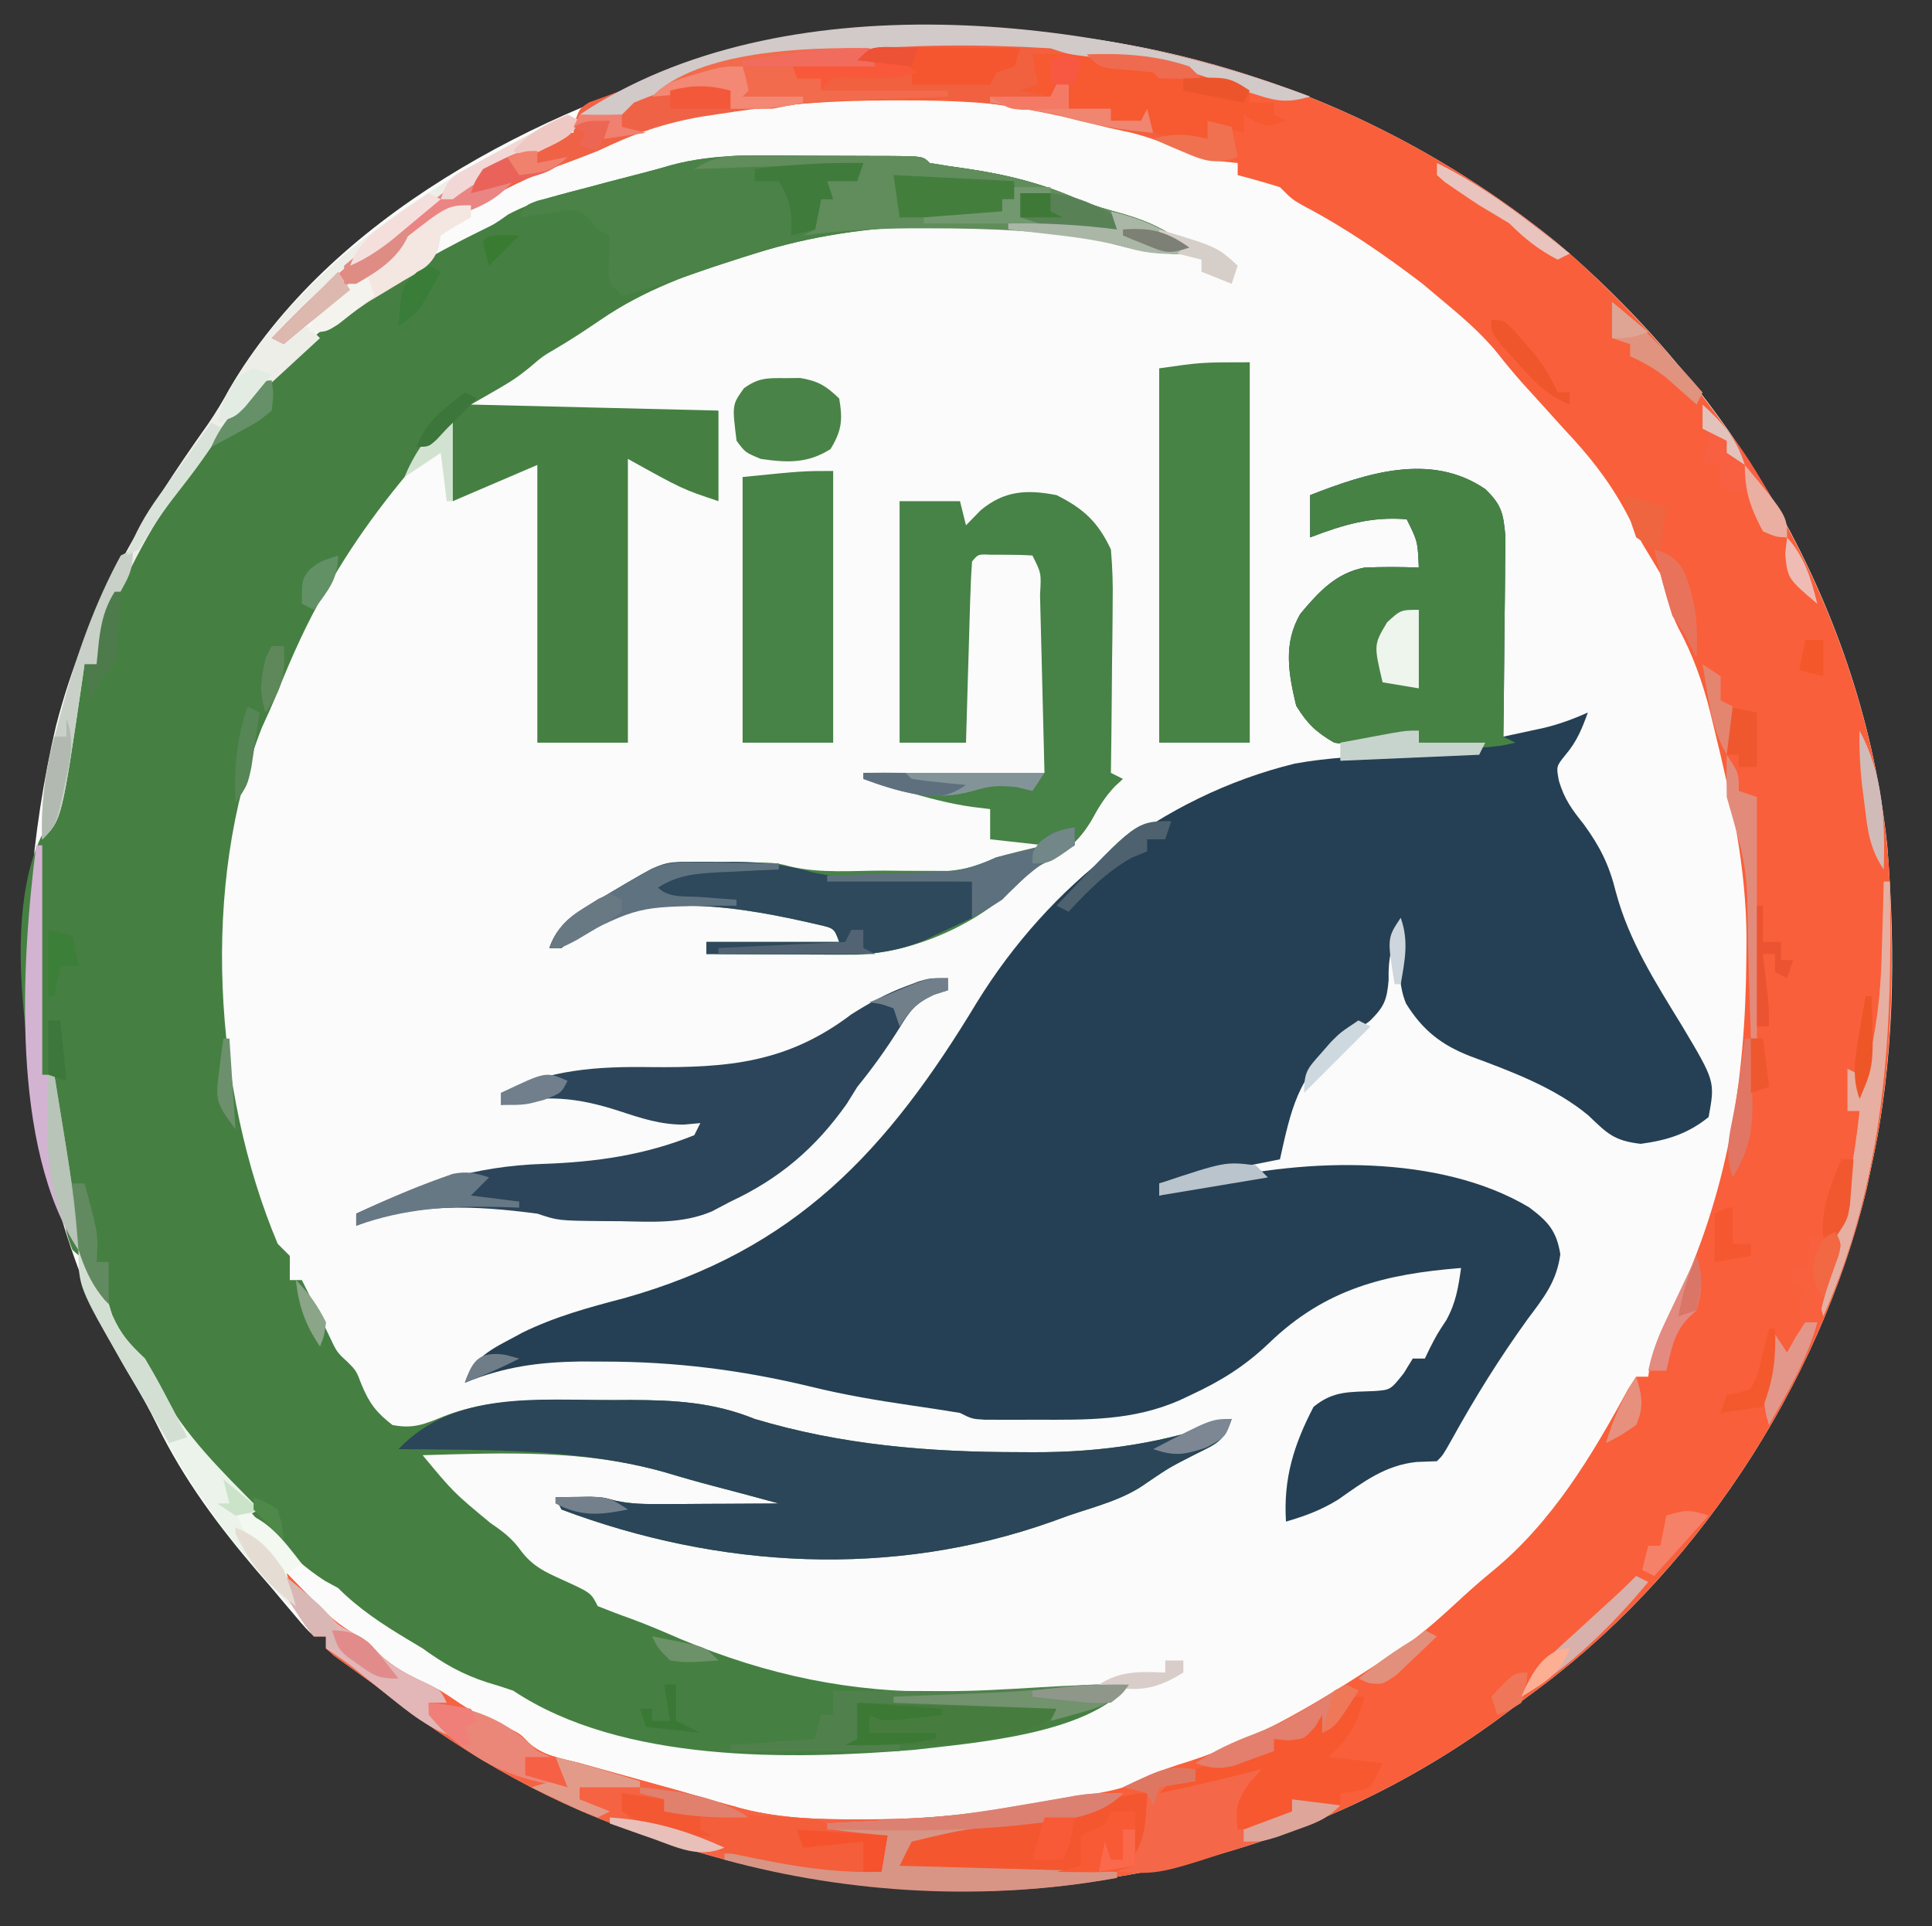 <?xml version="1.0" encoding="UTF-8"?>
<svg version="1.1" xmlns="http://www.w3.org/2000/svg" width="320" height="319">
<rect width="100%" height="100%" fill="#333333" stroke="none"/>
<path d="M0 0 C29.709 25.154 50.859 61.04 54.845 100.174 C56.244 117.806 56.042 135.587 52.236 152.893 C51.969 154.155 51.702 155.417 51.427 156.717 C43.603 189.441 22.61 221.243 -4.764 240.893 C-5.771 241.665 -6.778 242.437 -7.815 243.233 C-40.291 267.814 -80.704 276.506 -120.698 271.376 C-131.028 269.889 -140.89 267.237 -150.764 263.893 C-151.789 263.547 -151.789 263.547 -152.835 263.194 C-168.566 257.733 -182.779 249.214 -195.764 238.893 C-197.981 237.28 -200.204 235.677 -202.436 234.084 C-202.874 233.691 -203.313 233.298 -203.764 232.893 C-203.764 232.233 -203.764 231.573 -203.764 230.893 C-204.424 230.893 -205.084 230.893 -205.764 230.893 C-207.139 229.565 -207.139 229.565 -208.764 227.643 C-209.692 226.547 -209.692 226.547 -210.639 225.428 C-211.34 224.592 -212.042 223.755 -212.764 222.893 C-213.569 221.964 -214.373 221.034 -215.202 220.077 C-221.612 212.582 -227.326 204.902 -231.686 196.018 C-232.99 193.371 -234.366 190.828 -235.913 188.315 C-255.098 156.954 -256.688 115.275 -248.51 80.198 C-243.694 61.393 -234.483 45.887 -223.315 30.163 C-222.011 28.254 -220.861 26.362 -219.764 24.331 C-203.27 -4.019 -168.577 -22.128 -137.769 -30.464 C-89.474 -42.656 -38.67 -31.352 0 0 Z " fill="#FAFBFA" transform="translate(257.764,40.107)"/>
<path d="M0 0 C2.444 0.018 4.888 0.021 7.333 0.02 C8.883 0.025 10.434 0.031 11.985 0.038 C12.717 0.039 13.449 0.04 14.204 0.041 C19.306 0.09 19.306 0.09 20.422 1.206 C22.458 1.557 24.501 1.861 26.547 2.143 C33.295 3.145 39.236 4.617 45.469 7.425 C47.77 8.345 50.096 8.985 52.485 9.643 C56.796 10.887 59.904 12.428 63.422 15.206 C63.422 15.536 63.422 15.866 63.422 16.206 C58.273 16.416 54.343 15.625 49.422 14.206 C30.329 10.55 10.024 10.327 -8.578 16.206 C-9.261 16.414 -9.944 16.623 -10.648 16.838 C-19.022 19.409 -26.868 22.21 -34.14 27.206 C-36.512 28.819 -38.857 30.371 -41.328 31.831 C-43.673 33.194 -43.673 33.194 -45.953 35.143 C-48.578 37.206 -48.578 37.206 -55.578 41.206 C-35.283 41.701 -35.283 41.701 -14.578 42.206 C-14.578 47.156 -14.578 52.106 -14.578 57.206 C-20.578 55.206 -20.578 55.206 -29.578 50.206 C-29.578 65.716 -29.578 81.226 -29.578 97.206 C-34.528 97.206 -39.478 97.206 -44.578 97.206 C-44.578 82.026 -44.578 66.846 -44.578 51.206 C-49.198 53.186 -53.818 55.166 -58.578 57.206 C-59.073 51.266 -59.073 51.266 -59.578 45.206 C-66.725 52.991 -73.233 61.063 -78.578 70.206 C-78.977 70.877 -79.377 71.549 -79.789 72.241 C-82.795 77.477 -85.197 82.835 -87.453 88.432 C-88.311 90.548 -89.241 92.635 -90.203 94.706 C-100.336 120.5 -98.291 154.783 -87.578 180.206 C-86.588 181.196 -86.588 181.196 -85.578 182.206 C-85.578 183.526 -85.578 184.846 -85.578 186.206 C-84.918 186.206 -84.258 186.206 -83.578 186.206 C-82.052 189.258 -80.531 192.306 -79.078 195.393 C-77.78 198.155 -77.78 198.155 -76.015 199.768 C-74.578 201.206 -74.578 201.206 -73.64 203.643 C-72.39 206.659 -71.161 208.213 -68.578 210.206 C-65.147 210.873 -63.334 210.106 -60.078 208.768 C-51.228 205.3 -41.131 206.123 -31.765 206.081 C-30.44 206.074 -30.44 206.074 -29.089 206.066 C-21.823 206.085 -15.375 206.443 -8.578 209.206 C5.869 213.531 20.26 214.704 35.235 214.706 C36.001 214.71 36.767 214.714 37.556 214.718 C49.126 214.747 59.487 213.155 70.422 209.206 C69.118 213.12 67.72 213.37 64.11 215.206 C60.098 217.255 60.098 217.255 56.379 219.772 C52.562 222.569 47.864 223.691 43.422 225.206 C42.007 225.72 42.007 225.72 40.563 226.245 C14.168 235.59 -14.455 234.026 -40.578 224.206 C-40.908 223.546 -41.238 222.886 -41.578 222.206 C-40.34 222.185 -39.103 222.165 -37.828 222.143 C-37.132 222.132 -36.435 222.12 -35.718 222.108 C-33.578 222.206 -33.578 222.206 -31.81 222.706 C-29.062 223.321 -26.535 223.318 -23.718 223.303 C-22.603 223.3 -21.488 223.297 -20.339 223.294 C-19.18 223.285 -18.022 223.277 -16.828 223.268 C-15.653 223.264 -14.479 223.259 -13.269 223.255 C-10.372 223.243 -7.475 223.226 -4.578 223.206 C-8.118 222.237 -11.662 221.285 -15.214 220.362 C-17.966 219.645 -20.69 218.877 -23.41 218.05 C-36.63 214.249 -49.928 214.814 -63.578 215.206 C-58.465 221.371 -58.465 221.371 -52.328 226.456 C-50.145 227.94 -48.692 229.044 -47.164 231.214 C-45.196 233.685 -43.316 234.537 -40.453 235.831 C-35.679 238.003 -35.679 238.003 -34.578 240.206 C-32.752 240.929 -30.921 241.639 -29.07 242.292 C-26.295 243.31 -23.603 244.47 -20.89 245.643 C-6.358 251.72 7.387 254.565 23.11 254.393 C24.334 254.387 25.558 254.38 26.82 254.374 C35.716 254.298 44.559 253.977 53.422 253.206 C46.61 261.446 27.897 262.827 17.804 264.012 C-2.695 265.682 -30.615 266.181 -48.578 254.206 C-50.003 253.712 -51.442 253.256 -52.89 252.831 C-56.971 251.521 -60.093 249.74 -63.578 247.206 C-64.815 246.463 -64.815 246.463 -66.078 245.706 C-70.288 243.179 -74.108 240.675 -77.578 237.206 C-78.3 236.814 -79.021 236.422 -79.765 236.018 C-86.06 231.961 -90.958 225.921 -95.792 220.26 C-97.025 218.842 -98.29 217.453 -99.582 216.089 C-104.093 211.277 -107.315 206.499 -110.253 200.589 C-111.412 198.215 -111.412 198.215 -113.085 196.8 C-115.332 194.4 -116.052 191.658 -117.14 188.581 C-118.369 184.066 -118.369 184.066 -121.578 181.206 C-122.232 179.51 -122.232 179.51 -122.796 177.296 C-123.006 176.479 -123.215 175.662 -123.43 174.821 C-123.644 173.937 -123.858 173.054 -124.078 172.143 C-124.298 171.235 -124.519 170.327 -124.746 169.391 C-128.372 153.998 -134.071 126.275 -126.167 111.585 C-124.02 107.021 -123.303 102.465 -122.453 97.518 C-122.118 95.639 -121.783 93.76 -121.445 91.882 C-121.302 91.056 -121.158 90.23 -121.011 89.379 C-120.578 87.206 -120.578 87.206 -119.578 84.206 C-118.918 84.206 -118.258 84.206 -117.578 84.206 C-117.508 83.082 -117.438 81.958 -117.367 80.8 C-116.699 75.513 -114.474 71.34 -111.953 66.706 C-111.539 65.903 -111.125 65.1 -110.699 64.272 C-108.022 59.252 -104.974 55.148 -101.126 50.964 C-99.286 48.874 -97.996 46.595 -96.578 44.206 C-84.168 30.613 -70.498 20.487 -54.007 12.452 C-51.57 11.266 -51.57 11.266 -49.445 9.745 C-45.129 7.428 -40.55 6.374 -35.828 5.143 C-34.401 4.759 -34.401 4.759 -32.945 4.368 C-31.044 3.861 -29.139 3.367 -27.232 2.884 C-25.648 2.479 -24.068 2.053 -22.501 1.584 C-15.165 -0.432 -7.545 -0.059 0 0 Z " fill="#458042" transform="translate(133.578,25.794)"/>
<path d="M0 0 C2.726 2.622 3 4.004 3.341 7.851 C3.34 9.395 3.323 10.94 3.293 12.484 C3.289 13.3 3.284 14.116 3.28 14.956 C3.263 17.554 3.226 20.152 3.188 22.75 C3.172 24.514 3.159 26.279 3.146 28.043 C3.113 32.362 3.062 36.681 3 41 C4.437 40.693 5.873 40.382 7.309 40.07 C8.108 39.898 8.908 39.725 9.732 39.547 C12.274 38.934 14.618 38.076 17 37 C16.023 39.707 15.18 41.786 13.312 44 C11.749 45.931 11.749 45.931 12.211 48.344 C13.106 51.357 14.356 53.053 16.312 55.5 C19.019 59.215 20.525 62.236 21.625 66.688 C23.786 74.837 28.205 81.716 32.581 88.866 C38.083 98.087 38.083 98.087 37 104 C33.566 106.784 30.11 107.851 25.75 108.438 C21.259 107.914 20.215 106.708 17.07 103.719 C11.498 99.093 4.293 96.439 -2.438 93.938 C-7.249 92.076 -10.358 89.64 -13.117 85.203 C-14.228 82.432 -14.196 80.226 -14.125 77.25 C-14.107 76.265 -14.089 75.28 -14.07 74.266 C-14.047 73.518 -14.024 72.77 -14 72 C-15.488 75.318 -16.106 77.701 -16 81.312 C-16.284 84.61 -16.715 85.719 -19.109 88.078 C-20.889 89.415 -22.681 90.735 -24.484 92.039 C-31.027 97.139 -32.192 102.865 -34 111 C-40.6 112.32 -47.2 113.64 -54 115 C-54 115.66 -54 116.32 -54 117 C-53.287 116.795 -52.574 116.59 -51.84 116.379 C-50.882 116.109 -49.924 115.84 -48.938 115.562 C-47.998 115.296 -47.058 115.029 -46.09 114.754 C-29.816 110.783 -7.551 110.1 7.27 118.953 C10.392 121.294 11.811 122.825 12.438 126.719 C11.831 131.267 9.708 133.888 7 137.5 C2.363 143.932 -1.707 150.465 -5.539 157.402 C-7 160 -7 160 -8 161 C-9.114 161.041 -10.227 161.083 -11.375 161.125 C-16.552 161.674 -20.109 164.373 -24.289 167.309 C-27.127 169.08 -29.799 170.066 -33 171 C-33.453 163.899 -31.71 158.284 -28.438 152 C-25.141 149.295 -22.501 149.568 -18.344 149.379 C-15.687 149.188 -15.687 149.188 -13.5 146.438 C-12.758 145.231 -12.758 145.231 -12 144 C-11.34 144 -10.68 144 -10 144 C-9.732 143.443 -9.464 142.886 -9.188 142.312 C-8 140 -8 140 -6.438 137.625 C-4.84 134.707 -4.473 132.269 -4 129 C-16.567 129.996 -26.442 132.406 -35.812 141.438 C-39.8 145.251 -43.734 147.693 -48.688 150 C-49.305 150.291 -49.923 150.581 -50.56 150.881 C-58.304 154.301 -66.015 154.158 -74.312 154.125 C-75.313 154.129 -76.314 154.133 -77.346 154.137 C-78.778 154.135 -78.778 154.135 -80.238 154.133 C-81.105 154.132 -81.972 154.131 -82.865 154.129 C-85 154 -85 154 -87 153 C-89.706 152.554 -92.411 152.142 -95.125 151.75 C-100.659 150.94 -106.108 150.021 -111.543 148.691 C-123.063 145.903 -134.105 144.508 -145.938 144.5 C-147.199 144.494 -148.461 144.488 -149.761 144.482 C-156.802 144.578 -162.465 145.349 -169 148 C-167.428 143.283 -163.671 142.068 -159.472 139.703 C-154.044 137.04 -148.456 135.525 -142.625 134 C-114.231 126.031 -99.066 109.657 -84.152 84.938 C-72.246 65.678 -53.683 50.877 -31.531 45.462 C-25.915 44.437 -20.19 44.228 -14.5 43.875 C-13.201 43.789 -11.901 43.702 -10.562 43.613 C-7.375 43.402 -4.188 43.198 -1 43 C-4.3 42.67 -7.6 42.34 -11 42 C-11 41.34 -11 40.68 -11 40 C-11.959 40.495 -11.959 40.495 -12.938 41 C-17.039 42.339 -20.725 42.629 -25 42 C-28.03 40.259 -29.492 38.823 -31.312 35.875 C-32.582 30.568 -33.497 25.536 -30.609 20.645 C-27.6 17.053 -24.733 13.902 -20 13 C-16.991 12.868 -14.009 12.882 -11 13 C-11.185 8.658 -11.185 8.658 -13 5 C-18.909 4.508 -23.501 5.905 -29 8 C-29 5.69 -29 3.38 -29 1 C-19.703 -2.624 -9.016 -6.158 0 0 Z " fill="#254054" transform="translate(246,81)"/>
<path d="M0 0 C29.092 25.903 49.708 61.722 52.83 101.062 C53.802 117.86 53.621 134.533 50 151 C49.733 152.262 49.466 153.524 49.191 154.824 C41.367 187.548 20.374 219.35 -7 239 C-8.007 239.772 -9.014 240.544 -10.051 241.34 C-42.527 265.921 -82.94 274.613 -122.933 269.483 C-133.263 267.996 -143.126 265.344 -153 262 C-153.684 261.769 -154.367 261.539 -155.071 261.301 C-170.802 255.84 -185.014 247.321 -198 237 C-200.217 235.387 -202.44 233.784 -204.672 232.191 C-205.11 231.798 -205.548 231.405 -206 231 C-206 230.34 -206 229.68 -206 229 C-206.66 229 -207.32 229 -208 229 C-209.508 227.031 -209.508 227.031 -211.125 224.5 C-211.664 223.665 -212.203 222.829 -212.758 221.969 C-213.168 221.319 -213.578 220.669 -214 220 C-213.67 219.34 -213.34 218.68 -213 218 C-212.112 218.922 -212.112 218.922 -211.207 219.863 C-210.022 221.076 -210.022 221.076 -208.812 222.312 C-208.035 223.113 -207.258 223.914 -206.457 224.738 C-204.091 226.916 -201.776 228.406 -199 230 C-198.402 230.639 -197.804 231.279 -197.188 231.938 C-194.653 234.327 -192.138 235.522 -189.012 236.996 C-187 238 -187 238 -183.938 240.062 C-181.647 241.573 -179.809 242.56 -177.312 243.562 C-174 245 -174 245 -172.5 246.562 C-170.154 248.811 -167.073 249.181 -164 250 C-162.541 250.405 -161.083 250.811 -159.625 251.219 C-158.083 251.646 -156.542 252.073 -155 252.5 C-153.458 252.927 -151.917 253.354 -150.375 253.781 C-149.257 254.091 -149.257 254.091 -148.117 254.406 C-146.24 254.933 -144.37 255.48 -142.5 256.031 C-141.345 256.351 -140.19 256.671 -139 257 C-138.34 257.184 -137.68 257.368 -136.999 257.557 C-130.561 259.186 -124.307 259.345 -117.688 259.312 C-116.548 259.309 -115.409 259.306 -114.235 259.302 C-103.951 259.172 -94.08 257.965 -84 256 C-82.931 255.8 -82.931 255.8 -81.841 255.596 C-74.032 254.311 -74.032 254.311 -67 251 C-65.68 250.524 -64.344 250.09 -63 249.688 C-51.283 245.851 -41.267 239.679 -31 233 C-29.951 232.326 -28.901 231.652 -27.82 230.957 C-24.102 228.377 -20.895 225.403 -17.574 222.34 C-15.987 220.897 -14.369 219.485 -12.707 218.129 C-2.915 210.07 3.632 199.168 9.625 188.133 C10.079 187.429 10.533 186.725 11 186 C11.66 186 12.32 186 13 186 C13.099 185.31 13.199 184.621 13.301 183.91 C14.137 180.432 15.571 177.63 17.188 174.438 C26.139 155.914 29.103 137.159 29.25 116.75 C29.26 115.673 29.269 114.596 29.279 113.486 C29.23 101.647 26.821 90.453 24 79 C23.763 78.015 23.526 77.03 23.281 76.016 C21.987 70.921 20.402 66.463 17.906 61.84 C16.52 59.026 15.852 56.011 15 53 C14.02 51.322 13.018 49.656 12 48 C11.08 46.231 10.163 44.46 9.25 42.688 C6.395 37.44 3.087 33.319 -1 29 C-2.566 27.274 -4.129 25.545 -5.688 23.812 C-6.413 23.015 -7.139 22.217 -7.887 21.395 C-9.313 19.778 -10.692 18.118 -12.023 16.422 C-14.964 12.819 -18.446 9.979 -22 7 C-22.784 6.34 -23.567 5.68 -24.375 5 C-30.71 0.174 -37.124 -4.261 -44.188 -7.957 C-46 -9 -46 -9 -48 -11 C-50.318 -11.719 -52.651 -12.391 -55 -13 C-55 -13.66 -55 -14.32 -55 -15 C-56.011 -15.103 -57.021 -15.206 -58.062 -15.312 C-61.464 -15.906 -63.978 -16.846 -67.097 -18.227 C-70.225 -19.498 -73.474 -20.279 -76.75 -21.062 C-77.389 -21.223 -78.029 -21.383 -78.688 -21.549 C-80.786 -22.063 -82.89 -22.538 -85 -23 C-85.809 -23.182 -86.619 -23.365 -87.453 -23.553 C-95.181 -25.143 -102.75 -25.385 -110.625 -25.375 C-111.294 -25.375 -111.963 -25.375 -112.653 -25.375 C-122.172 -25.351 -131.456 -24.744 -140.875 -23.25 C-141.871 -23.093 -142.867 -22.936 -143.893 -22.775 C-149.306 -21.807 -154.013 -20.34 -158.972 -17.968 C-161.789 -16.624 -164.697 -15.575 -167.625 -14.5 C-172.417 -12.681 -176.638 -10.671 -181 -8 C-182.011 -7.505 -183.021 -7.01 -184.062 -6.5 C-189.611 -3.667 -194.524 0.07 -199.438 3.875 C-200.286 4.529 -200.286 4.529 -201.151 5.197 C-205.211 8.345 -209.15 11.597 -213 15 C-213.66 14.67 -214.32 14.34 -215 14 C-208.108 6.789 -201.371 0.503 -193 -5 C-192.113 -5.722 -191.226 -6.444 -190.312 -7.188 C-187.384 -9.482 -184.257 -11.229 -181 -13 C-179.933 -13.597 -178.865 -14.194 -177.766 -14.809 C-176.594 -15.456 -175.422 -16.103 -174.25 -16.75 C-173.141 -17.364 -172.033 -17.977 -170.891 -18.609 C-168 -20 -168 -20 -165 -20 C-164.91 -20.623 -164.821 -21.247 -164.729 -21.889 C-164 -24 -164 -24 -162.412 -25.033 C-161.388 -25.403 -161.388 -25.403 -160.344 -25.781 C-159.577 -26.064 -158.811 -26.347 -158.021 -26.638 C-157.189 -26.922 -156.357 -27.207 -155.5 -27.5 C-154.644 -27.802 -153.789 -28.104 -152.907 -28.415 C-100.452 -46.448 -42.443 -35.936 0 0 Z " fill="#F95F3A" transform="translate(260,42)"/>
<path d="M0 0 C4.497 2.249 6.879 4.472 9 9 C9.252 11.938 9.351 14.652 9.293 17.582 C9.289 18.396 9.284 19.21 9.28 20.049 C9.263 22.637 9.226 25.225 9.188 27.812 C9.172 29.572 9.159 31.332 9.146 33.092 C9.113 37.395 9.062 41.697 9 46 C9.66 46.33 10.32 46.66 11 47 C10.551 47.414 10.103 47.828 9.641 48.254 C7.948 50.055 6.929 51.774 5.75 53.938 C3.103 58.306 0.491 59.674 -4 62 C-4.825 62.825 -5.65 63.65 -6.5 64.5 C-13.152 71.152 -23.746 75.774 -33.138 76.114 C-34.285 76.108 -35.432 76.103 -36.613 76.098 C-38.484 76.093 -38.484 76.093 -40.393 76.088 C-41.686 76.08 -42.98 76.071 -44.312 76.062 C-46.282 76.056 -46.282 76.056 -48.291 76.049 C-51.527 76.037 -54.764 76.021 -58 76 C-58 75.34 -58 74.68 -58 74 C-50.74 74 -43.48 74 -36 74 C-36.84 71.741 -36.84 71.741 -39.422 71.148 C-51.224 68.406 -67.329 65.334 -78.188 72 C-79.464 72.993 -80.736 73.991 -82 75 C-82.66 75 -83.32 75 -84 75 C-82.514 70.696 -79.375 69.047 -75.625 66.875 C-74.759 66.355 -74.759 66.355 -73.875 65.824 C-72.262 64.863 -70.631 63.93 -69 63 C-68.366 62.638 -67.731 62.275 -67.078 61.902 C-64.745 60.889 -63.127 60.756 -60.594 60.77 C-59.767 60.771 -58.941 60.773 -58.09 60.775 C-57.235 60.788 -56.381 60.8 -55.5 60.812 C-54.645 60.813 -53.791 60.814 -52.91 60.814 C-46.533 60.859 -46.533 60.859 -44.107 61.5 C-39.099 62.688 -33.682 62.185 -28.562 62.188 C-27.335 62.2 -26.107 62.212 -24.842 62.225 C-23.066 62.228 -23.066 62.228 -21.254 62.23 C-20.174 62.235 -19.095 62.239 -17.983 62.243 C-14.922 61.994 -12.777 61.266 -10 60 C-7.349 59.25 -4.682 58.636 -2 58 C-4.97 57.67 -7.94 57.34 -11 57 C-11 55.35 -11 53.7 -11 52 C-12.502 51.816 -12.502 51.816 -14.035 51.629 C-17.945 51.07 -21.648 50.056 -25.438 48.938 C-27.292 48.394 -27.292 48.394 -29.184 47.84 C-30.113 47.563 -31.042 47.286 -32 47 C-32 46.67 -32 46.34 -32 46 C-22.1 46 -12.2 46 -2 46 C-2.12 41.034 -2.242 36.067 -2.372 31.101 C-2.416 29.411 -2.457 27.72 -2.497 26.029 C-2.555 23.604 -2.619 21.179 -2.684 18.754 C-2.7 17.993 -2.717 17.233 -2.734 16.45 C-2.521 12.929 -2.521 12.929 -4 10 C-5.497 9.902 -6.999 9.87 -8.5 9.875 C-9.722 9.871 -9.722 9.871 -10.969 9.867 C-12.995 9.775 -12.995 9.775 -14 11 C-14.159 13.217 -14.251 15.439 -14.316 17.66 C-14.348 18.657 -14.348 18.657 -14.379 19.674 C-14.445 21.803 -14.504 23.933 -14.562 26.062 C-14.606 27.503 -14.649 28.944 -14.693 30.385 C-14.801 33.923 -14.902 37.461 -15 41 C-18.63 41 -22.26 41 -26 41 C-26 27.8 -26 14.6 -26 1 C-22.7 1 -19.4 1 -16 1 C-15.505 2.98 -15.505 2.98 -15 5 C-14.196 4.175 -13.391 3.35 -12.562 2.5 C-8.627 -0.766 -4.925 -0.953 0 0 Z " fill="#478247" transform="translate(175,82)"/>
<path d="M0 0 C0.883 -0.005 1.766 -0.009 2.676 -0.014 C9.942 0.004 16.39 0.362 23.188 3.125 C37.634 7.45 52.025 8.623 67 8.625 C68.149 8.631 68.149 8.631 69.321 8.638 C80.891 8.666 91.253 7.074 102.188 3.125 C100.883 7.039 99.485 7.289 95.875 9.125 C91.863 11.174 91.863 11.174 88.145 13.691 C84.327 16.488 79.63 17.61 75.188 19.125 C74.244 19.468 73.3 19.811 72.328 20.164 C45.934 29.509 17.311 27.945 -8.812 18.125 C-9.143 17.465 -9.473 16.805 -9.812 16.125 C-8.575 16.104 -7.338 16.084 -6.062 16.062 C-5.366 16.051 -4.67 16.039 -3.953 16.027 C-1.812 16.125 -1.812 16.125 -0.045 16.625 C2.703 17.241 5.231 17.237 8.047 17.223 C9.162 17.219 10.277 17.216 11.426 17.213 C13.164 17.2 13.164 17.2 14.938 17.188 C16.699 17.181 16.699 17.181 18.496 17.174 C21.393 17.162 24.29 17.146 27.188 17.125 C23.642 16.155 20.093 15.202 16.535 14.277 C13.831 13.573 11.172 12.817 8.496 12.004 C-5.957 7.957 -20.905 8.289 -35.812 8.125 C-26.487 -1.641 -12.707 0.047 0 0 Z " fill="#2B4559" transform="translate(101.812,231.875)"/>
<path d="M0 0 C2.726 2.622 3 4.004 3.341 7.851 C3.34 9.395 3.323 10.94 3.293 12.484 C3.289 13.3 3.284 14.116 3.28 14.956 C3.263 17.554 3.226 20.152 3.188 22.75 C3.172 24.514 3.159 26.279 3.146 28.043 C3.113 32.362 3.062 36.681 3 41 C3.99 41.495 3.99 41.495 5 42 C1.207 42.936 -1.937 42.983 -5.812 42.562 C-6.788 42.461 -7.764 42.359 -8.77 42.254 C-9.506 42.17 -10.242 42.086 -11 42 C-11 41.34 -11 40.68 -11 40 C-11.639 40.33 -12.279 40.66 -12.938 41 C-17.039 42.339 -20.725 42.629 -25 42 C-28.03 40.259 -29.492 38.823 -31.312 35.875 C-32.582 30.568 -33.497 25.536 -30.609 20.645 C-27.6 17.053 -24.733 13.902 -20 13 C-16.991 12.868 -14.009 12.882 -11 13 C-11.185 8.658 -11.185 8.658 -13 5 C-18.909 4.508 -23.501 5.905 -29 8 C-29 5.69 -29 3.38 -29 1 C-19.703 -2.624 -9.016 -6.158 0 0 Z " fill="#478245" transform="translate(246,81)"/>
<path d="M0 0 C0 0.66 0 1.32 0 2 C-0.762 2.241 -1.524 2.482 -2.309 2.73 C-5.424 4.2 -6.305 5.399 -8.062 8.312 C-10.201 11.736 -12.455 14.861 -15 18 C-15.578 18.928 -16.155 19.856 -16.75 20.812 C-21.915 28.13 -27.895 33.221 -36 37 C-37.014 37.535 -38.029 38.07 -39.074 38.621 C-43.982 40.7 -49.007 40.361 -54.25 40.25 C-55.243 40.245 -56.235 40.24 -57.258 40.234 C-64.533 40.156 -64.533 40.156 -68 39 C-78.211 37.648 -88.285 37.136 -98 41 C-98 40.34 -98 39.68 -98 39 C-87.706 34.206 -78.521 31.121 -67.049 30.76 C-58.306 30.46 -50.191 29.309 -42 26 C-41.67 25.34 -41.34 24.68 -41 24 C-42.33 24.124 -42.33 24.124 -43.688 24.25 C-47.554 24.281 -50.782 23.207 -54.438 22 C-61.392 19.74 -66.816 19.204 -74 21 C-74 20.34 -74 19.68 -74 19 C-65.756 15.145 -58.307 14.603 -49.348 14.729 C-36.451 14.86 -26.601 14.048 -16 6 C-13.029 4.116 -10.173 2.535 -6.875 1.312 C-6.212 1.061 -5.55 0.81 -4.867 0.551 C-3 0 -3 0 0 0 Z " fill="#2C455A" transform="translate(157,162)"/>
<path d="M0 0 C2.444 0.018 4.888 0.021 7.333 0.02 C8.883 0.025 10.434 0.031 11.985 0.038 C12.717 0.039 13.449 0.04 14.204 0.041 C19.306 0.09 19.306 0.09 20.422 1.206 C22.458 1.557 24.501 1.861 26.547 2.143 C33.295 3.145 39.236 4.617 45.469 7.425 C47.77 8.345 50.096 8.985 52.485 9.643 C56.796 10.887 59.904 12.428 63.422 15.206 C63.422 15.536 63.422 15.866 63.422 16.206 C58.273 16.416 54.343 15.625 49.422 14.206 C30.358 10.555 9.99 10.282 -8.578 16.206 C-9.256 16.42 -9.934 16.633 -10.632 16.854 C-13.842 17.878 -17.03 18.945 -20.21 20.057 C-23.644 21.229 -27.082 22.236 -30.578 23.206 C-32.578 21.206 -32.578 21.206 -32.773 19.26 C-32.708 17.242 -32.643 15.224 -32.578 13.206 C-33.238 12.876 -33.898 12.546 -34.578 12.206 C-35.007 11.684 -35.436 11.162 -35.878 10.624 C-37.526 8.952 -37.526 8.952 -40.058 9.132 C-40.951 9.259 -41.845 9.387 -42.765 9.518 C-43.666 9.638 -44.567 9.758 -45.496 9.882 C-46.183 9.989 -46.87 10.096 -47.578 10.206 C-46.578 8.206 -46.578 8.206 -44.587 7.46 C-43.728 7.232 -42.869 7.003 -41.984 6.768 C-41.035 6.513 -40.086 6.258 -39.109 5.995 C-38.109 5.734 -37.108 5.474 -36.078 5.206 C-35.108 4.945 -34.139 4.685 -33.14 4.417 C-31.195 3.899 -29.247 3.394 -27.296 2.9 C-25.685 2.489 -24.078 2.056 -22.484 1.58 C-15.155 -0.434 -7.538 -0.059 0 0 Z " fill="#4B8247" transform="translate(133.578,25.794)"/>
<path d="M0 0 C0 20.79 0 41.58 0 63 C-4.95 63 -9.9 63 -15 63 C-15 42.54 -15 22.08 -15 1 C-8 0 -8 0 0 0 Z " fill="#478345" transform="translate(207,60)"/>
<path d="M0 0 C1.106 0.936 2.209 1.874 3.312 2.812 C3.927 3.335 4.542 3.857 5.176 4.395 C7 6 7 6 8.578 7.609 C10.052 9.161 10.052 9.161 12.438 10.438 C15 12 15 12 16.812 13.938 C19.347 16.327 21.862 17.522 24.988 18.996 C27 20 27 20 30.062 22.062 C32.353 23.573 34.191 24.56 36.688 25.562 C40 27 40 27 41.5 28.562 C43.846 30.811 46.927 31.181 50 32 C51.459 32.405 52.917 32.811 54.375 33.219 C55.917 33.646 57.458 34.073 59 34.5 C60.542 34.927 62.083 35.354 63.625 35.781 C64.37 35.987 65.115 36.194 65.883 36.406 C67.76 36.933 69.63 37.48 71.5 38.031 C72.655 38.351 73.81 38.671 75 39 C75.66 39.184 76.32 39.368 77.001 39.557 C83.44 41.186 89.693 41.344 96.312 41.312 C97.449 41.31 98.585 41.308 99.756 41.306 C109.27 41.195 118.375 40.054 127.719 38.364 C131.791 37.714 135.894 37.36 140 37 C135.566 41.434 129.126 41.454 123.188 42 C113.974 42.868 113.974 42.868 105 45 C104.34 46.32 103.68 47.64 103 49 C114.88 49.33 126.76 49.66 139 50 C139 50.33 139 50.66 139 51 C112.783 55.79 86.116 52.505 61 44 C60.316 43.769 59.633 43.539 58.929 43.301 C43.198 37.84 28.986 29.321 16 19 C13.783 17.387 11.56 15.784 9.328 14.191 C8.89 13.798 8.452 13.405 8 13 C8 12.34 8 11.68 8 11 C7.34 11 6.68 11 6 11 C4.492 9.102 4.492 9.102 2.875 6.625 C2.336 5.813 1.797 5.001 1.242 4.164 C0 2 0 2 0 0 Z " fill="#F56343" transform="translate(46,260)"/>
<path d="M0 0 C4.218 -0.025 8.435 -0.043 12.653 -0.055 C14.087 -0.06 15.522 -0.067 16.956 -0.075 C19.019 -0.088 21.082 -0.093 23.145 -0.098 C24.386 -0.103 25.627 -0.108 26.906 -0.114 C30 0 30 0 33 1 C34.899 1.209 36.799 1.414 38.701 1.595 C46.667 2.369 54.787 3.274 62 7 C62.495 8.485 62.495 8.485 63 10 C64.32 10 65.64 10 67 10 C67 10.66 67 11.32 67 12 C67.99 12.495 67.99 12.495 69 13 C66 14 66 14 63.812 13.062 C63.214 12.712 62.616 12.361 62 12 C62 12.99 62 13.98 62 15 C60.02 14.34 58.04 13.68 56 13 C56.495 14.98 56.495 14.98 57 17 C50.334 16.162 43.749 15.297 37.25 13.562 C22.286 9.668 7.418 8.441 -8 8 C-8 7.34 -8 6.68 -8 6 C-9.32 6 -10.64 6 -12 6 C-12.33 5.01 -12.66 4.02 -13 3 C-11.844 3.017 -11.844 3.017 -10.664 3.035 C-9.16 3.049 -9.16 3.049 -7.625 3.062 C-6.128 3.08 -6.128 3.08 -4.602 3.098 C-2.016 3.18 -2.016 3.18 0 2 C0 1.34 0 0.68 0 0 Z " fill="#F1603F" transform="translate(144,7)"/>
<path d="M0 0 C0 14.85 0 29.7 0 45 C-4.95 45 -9.9 45 -15 45 C-15 30.48 -15 15.96 -15 1 C-5 0 -5 0 0 0 Z " fill="#478246" transform="translate(138,78)"/>
<path d="M0 0 C-3.445 0.979 -5.259 0.876 -8.688 -0.25 C-9.577 -0.532 -10.466 -0.815 -11.383 -1.105 C-12.95 -1.641 -14.511 -2.199 -16.055 -2.801 C-22.647 -5.302 -29.338 -5.871 -36.305 -6.57 C-40 -7 -40 -7 -43 -8 C-45.283 -8.151 -47.569 -8.249 -49.855 -8.316 C-50.517 -8.337 -51.179 -8.358 -51.86 -8.379 C-53.969 -8.445 -56.078 -8.504 -58.188 -8.562 C-59.619 -8.606 -61.051 -8.649 -62.482 -8.693 C-65.988 -8.8 -69.494 -8.902 -73 -9 C-72.505 -7.02 -72.505 -7.02 -72 -5 C-76.29 -5 -80.58 -5 -85 -5 C-85 -4.34 -85 -3.68 -85 -3 C-83.68 -3 -82.36 -3 -81 -3 C-81 -2.34 -81 -1.68 -81 -1 C-74.07 -1 -67.14 -1 -60 -1 C-60 -0.67 -60 -0.34 -60 0 C-60.894 0.014 -60.894 0.014 -61.806 0.028 C-73.793 0.261 -85.583 0.962 -97.438 2.812 C-98.46 2.966 -99.482 3.119 -100.535 3.276 C-106.91 4.338 -112.202 6.205 -118 9 C-120.202 9.851 -122.409 10.686 -124.625 11.5 C-129.417 13.319 -133.638 15.329 -138 18 C-139.011 18.495 -140.021 18.99 -141.062 19.5 C-146.611 22.333 -151.524 26.07 -156.438 29.875 C-157.286 30.529 -157.286 30.529 -158.151 31.197 C-162.211 34.345 -166.15 37.597 -170 41 C-170.66 40.67 -171.32 40.34 -172 40 C-165.108 32.789 -158.371 26.503 -150 21 C-149.113 20.278 -148.226 19.556 -147.312 18.812 C-144.384 16.518 -141.257 14.771 -138 13 C-136.933 12.403 -135.865 11.806 -134.766 11.191 C-133.594 10.544 -132.422 9.897 -131.25 9.25 C-130.141 8.636 -129.033 8.023 -127.891 7.391 C-125 6 -125 6 -122 6 C-121.91 5.377 -121.821 4.753 -121.729 4.111 C-121 2 -121 2 -119.412 0.967 C-118.388 0.597 -118.388 0.597 -117.344 0.219 C-116.577 -0.064 -115.811 -0.347 -115.021 -0.638 C-114.189 -0.922 -113.357 -1.207 -112.5 -1.5 C-111.644 -1.802 -110.789 -2.104 -109.907 -2.415 C-73.635 -14.885 -35.796 -13.659 0 0 Z " fill="#F06245" transform="translate(217,16)"/>
<path d="M0 0 C0.808 -0.003 1.616 -0.005 2.449 -0.008 C3.704 0.004 3.704 0.004 4.984 0.016 C5.806 0.008 6.627 0 7.473 -0.008 C12.105 0.007 16.022 0.529 20.511 1.789 C25.334 2.823 30.319 2.75 35.234 2.891 C36.343 2.929 37.452 2.968 38.594 3.008 C41.307 3.101 44.021 3.187 46.734 3.266 C46.734 5.246 46.734 7.226 46.734 9.266 C45.008 10.085 43.278 10.896 41.547 11.703 C40.102 12.382 40.102 12.382 38.629 13.074 C33.749 15.083 29.375 15.387 24.121 15.363 C22.874 15.36 21.627 15.357 20.342 15.354 C19.048 15.345 17.755 15.337 16.422 15.328 C14.453 15.321 14.453 15.321 12.443 15.314 C9.207 15.303 5.971 15.286 2.734 15.266 C2.734 14.606 2.734 13.946 2.734 13.266 C9.994 13.266 17.254 13.266 24.734 13.266 C23.895 11.007 23.895 11.007 21.312 10.414 C9.51 7.671 -6.595 4.599 -17.453 11.266 C-18.729 12.259 -20.002 13.257 -21.266 14.266 C-21.926 14.266 -22.586 14.266 -23.266 14.266 C-21.779 9.961 -18.641 8.313 -14.891 6.141 C-14.313 5.794 -13.736 5.447 -13.141 5.09 C-4.623 0.014 -4.623 0.014 0 0 Z " fill="#2E485C" transform="translate(114.266,142.734)"/>
<path d="M0 0 C0.77 0 1.54 0.001 2.334 0.001 C3.96 0.004 5.585 0.012 7.211 0.025 C9.708 0.043 12.206 0.045 14.703 0.045 C16.281 0.05 17.859 0.056 19.438 0.062 C20.564 0.064 20.564 0.064 21.713 0.066 C26.97 0.114 26.97 0.114 28.086 1.23 C30.121 1.582 32.165 1.886 34.211 2.168 C40.959 3.17 46.899 4.641 53.133 7.449 C55.434 8.37 57.759 9.01 60.148 9.668 C64.46 10.912 67.568 12.453 71.086 15.23 C71.086 15.56 71.086 15.89 71.086 16.23 C65.937 16.441 62.006 15.65 57.086 14.23 C47.47 12.389 37.919 12.05 28.148 12.043 C27.095 12.042 26.041 12.041 24.956 12.041 C18.924 12.083 13.067 12.451 7.086 13.23 C7.746 12.9 8.406 12.57 9.086 12.23 C9.478 10.577 9.807 8.907 10.086 7.23 C10.416 6.24 10.746 5.25 11.086 4.23 C11.89 4.107 12.695 3.983 13.523 3.855 C14.369 3.649 15.215 3.443 16.086 3.23 C16.416 2.57 16.746 1.91 17.086 1.23 C7.846 1.56 -1.394 1.89 -10.914 2.23 C-7.187 -0.254 -4.31 -0.041 0 0 Z " fill="#608D5B" transform="translate(125.914,25.77)"/>
<path d="M0 0 C0.984 3.757 1.141 5.626 -0.25 9.312 C-2 12 -2 12 -5 13 C-7.804 13.085 -10.583 13.116 -13.387 13.098 C-14.204 13.096 -15.021 13.095 -15.863 13.093 C-18.471 13.088 -21.079 13.075 -23.688 13.062 C-25.456 13.057 -27.225 13.053 -28.994 13.049 C-33.329 13.038 -37.665 13.021 -42 13 C-40.697 10.075 -40.697 10.075 -39 7 C-35.848 5.793 -35.848 5.793 -32.062 5.188 C-31.397 5.074 -30.731 4.961 -30.045 4.844 C-24.938 4.015 -19.821 3.643 -14.66 3.316 C-9.421 2.693 -5.321 0 0 0 Z " fill="#F4572F" transform="translate(190,297)"/>
<path d="M0 0 C13.363 -0.276 23.598 0.666 36 6 C36 6.66 36 7.32 36 8 C37.32 8 38.64 8 40 8 C40 8.66 40 9.32 40 10 C40.66 10.33 41.32 10.66 42 11 C39 12 39 12 36.812 11.062 C36.214 10.712 35.616 10.361 35 10 C35 10.99 35 11.98 35 13 C33.02 12.34 31.04 11.68 29 11 C29.33 12.32 29.66 13.64 30 15 C28.373 14.718 26.749 14.424 25.125 14.125 C24.22 13.963 23.315 13.8 22.383 13.633 C20 13 20 13 18 11 C15.416 10.833 15.416 10.833 13 11 C13 10.34 13 9.68 13 9 C10.69 9 8.38 9 6 9 C6 7.68 6 6.36 6 5 C5.34 5 4.68 5 4 5 C3.67 5.66 3.34 6.32 3 7 C1.35 6.67 -0.3 6.34 -2 6 C-1.01 5.67 -0.02 5.34 1 5 C0.67 3.35 0.34 1.7 0 0 Z " fill="#F75930" transform="translate(171,9)"/>
<path d="M0 0 C0.99 0.495 0.99 0.495 2 1 C0.361 4.277 -3.181 5.172 -6.375 6.688 C-21.105 13.873 -37.188 23.509 -47 37 C-45.68 36.34 -44.36 35.68 -43 35 C-42.34 35.66 -41.68 36.32 -41 37 C-41.892 37.82 -42.784 38.64 -43.703 39.484 C-44.885 40.573 -46.068 41.661 -47.25 42.75 C-47.837 43.289 -48.423 43.828 -49.027 44.383 C-54.71 49.326 -54.71 49.326 -59.312 55.188 C-60.799 57.665 -62.339 59.612 -64.188 61.812 C-67.473 65.979 -69.933 70.343 -72.312 75.062 C-72.65 75.723 -72.987 76.383 -73.335 77.064 C-75.572 81.629 -76.909 86.034 -78 91 C-78.66 91 -79.32 91 -80 91 C-80.11 91.776 -80.219 92.552 -80.332 93.352 C-83.769 116.769 -83.769 116.769 -87 120 C-87.325 113.269 -86.177 107.488 -84.438 101 C-84.167 99.987 -83.897 98.974 -83.618 97.93 C-78.693 80.126 -70.121 66.114 -59.48 51.164 C-58.2 49.293 -57.078 47.429 -56 45.438 C-43.59 24.108 -21.519 10.759 0 0 Z " fill="#EEEEE9" transform="translate(94,19)"/>
<path d="M0 0 C0 0.66 0 1.32 0 2 C0.701 1.67 1.403 1.34 2.125 1 C5.26 -0.09 7.706 -0.153 11 0 C10.567 0.804 10.567 0.804 10.125 1.625 C8.833 4.353 7.914 7.126 7 10 C9.97 9.01 12.94 8.02 16 7 C16 6.34 16 5.68 16 5 C18.64 5.33 21.28 5.66 24 6 C21.796 8.204 20.45 8.684 17.527 9.656 C16.627 9.957 15.727 10.257 14.799 10.566 C13.382 11.029 13.382 11.029 11.938 11.5 C10.562 11.962 10.562 11.962 9.158 12.434 C-6.03 17.45 -6.03 17.45 -13 17 C-12.361 16.526 -11.721 16.051 -11.062 15.562 C-8.151 11.946 -8.194 8.528 -8 4 C-9.32 3.67 -10.64 3.34 -12 3 C-4.714 -0.429 -4.714 -0.429 0 0 Z " fill="#F46849" transform="translate(198,293)"/>
<path d="M0 0 C0.66 0 1.32 0 2 0 C0.792 4.431 -0.517 6.981 -4 10 C-1.03 10.33 1.94 10.66 5 11 C4.34 12.32 3.68 13.64 3 15 C0.375 15.75 0.375 15.75 -2 16 C-2 16.66 -2 17.32 -2 18 C-3.114 17.938 -4.228 17.876 -5.375 17.812 C-7.169 17.905 -7.169 17.905 -9 18 C-9.66 18.99 -10.32 19.98 -11 21 C-12.945 21.512 -12.945 21.512 -15.125 21.688 C-16.404 21.791 -17.683 21.894 -19 22 C-19.412 18.397 -19.154 17.216 -17 14.188 C-16.34 13.466 -15.68 12.744 -15 12 C-16.134 12.289 -17.269 12.578 -18.438 12.875 C-22.94 14.003 -27.465 15.013 -32 16 C-31.34 15.34 -30.68 14.68 -30 14 C-28.68 14 -27.36 14 -26 14 C-26 13.34 -26 12.68 -26 12 C-24.397 11.495 -22.793 10.996 -21.188 10.5 C-20.294 10.222 -19.401 9.943 -18.48 9.656 C-16 9 -16 9 -13 9 C-13 8.34 -13 7.68 -13 7 C-12.01 6.67 -11.02 6.34 -10 6 C-9.34 6.33 -8.68 6.66 -8 7 C-7.34 5.68 -6.68 4.36 -6 3 C-5.01 3 -4.02 3 -3 3 C-1.98 2.021 -0.979 1.021 0 0 Z " fill="#F75830" transform="translate(224,281)"/>
<path d="M0 0 C-4.434 4.434 -10.874 4.454 -16.812 5 C-26.026 5.868 -26.026 5.868 -35 8 C-35.66 9.32 -36.32 10.64 -37 12 C-25.12 12.33 -13.24 12.66 -1 13 C-1 13.33 -1 13.66 -1 14 C-22.388 17.908 -45.018 16.725 -66 11 C-66 10.67 -66 10.34 -66 10 C-59.973 9.834 -54.425 10.429 -48.5 11.5 C-47.266 11.715 -47.266 11.715 -46.008 11.934 C-44.004 12.283 -42.002 12.641 -40 13 C-39.67 11.02 -39.34 9.04 -39 7 C-41.97 7 -44.94 7 -48 7 C-48.33 6.34 -48.66 5.68 -49 5 C-48.23 4.955 -47.461 4.91 -46.668 4.864 C-27.625 3.855 -27.625 3.855 -8.883 0.586 C-5.85 -0.031 -3.086 -0.101 0 0 Z " fill="#D89585" transform="translate(186,297)"/>
<path d="M0 0 C2.31 0.33 4.62 0.66 7 1 C7 1.66 7 2.32 7 3 C7.569 3.025 8.138 3.05 8.725 3.076 C11.338 3.193 13.95 3.315 16.562 3.438 C17.458 3.477 18.353 3.516 19.275 3.557 C33.221 4.221 33.221 4.221 35 6 C36.515 6.232 38.038 6.412 39.562 6.562 C40.389 6.646 41.215 6.73 42.066 6.816 C42.704 6.877 43.343 6.938 44 7 C43.67 8.98 43.34 10.96 43 13 C36.724 13.197 30.969 12.508 24.812 11.312 C23.436 11.046 23.436 11.046 22.032 10.773 C7.121 7.734 7.121 7.734 1 4 C0.172 1.844 0.172 1.844 0 0 Z " fill="#F45E3B" transform="translate(103,297)"/>
<path d="M0 0 C-3.445 0.979 -5.259 0.876 -8.688 -0.25 C-9.577 -0.532 -10.466 -0.815 -11.383 -1.105 C-12.95 -1.641 -14.511 -2.199 -16.055 -2.801 C-22.647 -5.302 -29.338 -5.871 -36.305 -6.57 C-40 -7 -40 -7 -43 -8 C-66.498 -9.371 -90.043 -8.071 -112 1 C-112.66 1.66 -113.32 2.32 -114 3 C-117.625 3.125 -117.625 3.125 -121 3 C-87.461 -19.359 -35.105 -13.395 0 0 Z " fill="#D2C9C9" transform="translate(217,16)"/>
<path d="M0 0 C11.55 0 23.1 0 35 0 C32.048 2.952 31.059 3.549 27.25 4.625 C26.43 4.865 25.61 5.105 24.766 5.352 C18.492 6.822 12.466 7.134 6.062 7.062 C5.283 7.058 4.504 7.053 3.701 7.049 C1.801 7.037 -0.1 7.019 -2 7 C-1.34 6.67 -0.68 6.34 0 6 C0 4.02 0 2.04 0 0 Z " fill="#467D3F" transform="translate(142,282)"/>
<path d="M0 0 C1.282 -0.012 1.282 -0.012 2.59 -0.023 C5.543 0.452 6.925 1.305 9.062 3.375 C9.665 6.917 9.49 8.668 7.625 11.75 C3.829 14.157 0.437 14.017 -3.938 13.375 C-6.5 12.312 -6.5 12.312 -7.938 10.375 C-8.683 4.412 -8.683 4.412 -6.719 1.68 C-4.375 -0.037 -2.884 -0.026 0 0 Z " fill="#4A8347" transform="translate(129.938,62.625)"/>
<path d="M0 0 C3.729 1.864 4.278 7.033 5.586 10.801 C7.029 14.065 8.451 15.581 11 18 C11.864 19.598 12.673 21.227 13.438 22.875 C17.537 30.744 23.832 36.731 30 43 C29.01 43.495 29.01 43.495 28 44 C27.34 43.67 26.68 43.34 26 43 C26.482 43.519 26.964 44.039 27.461 44.574 C35 52.898 35 52.898 35 59 C26.083 49.562 18.934 40.141 12.902 28.57 C11.545 25.981 10.111 23.45 8.629 20.93 C0.986 7.885 0.986 7.885 0 0 Z " fill="#EBF3EA" transform="translate(13,207)"/>
<path d="M0 0 C0.495 1.485 0.495 1.485 1 3 C-3.29 3 -7.58 3 -12 3 C-12 3.66 -12 4.32 -12 5 C-10.68 5 -9.36 5 -8 5 C-8 5.66 -8 6.32 -8 7 C-1.07 7 5.86 7 13 7 C13 7.33 13 7.66 13 8 C12.299 8.025 11.598 8.05 10.876 8.076 C7.688 8.192 4.5 8.315 1.312 8.438 C-0.342 8.496 -0.342 8.496 -2.029 8.557 C-3.096 8.599 -4.163 8.64 -5.262 8.684 C-6.241 8.72 -7.22 8.757 -8.229 8.795 C-10.897 8.992 -13.382 9.467 -16 10 C-18.333 10.038 -20.667 10.046 -23 10 C-23.33 9.01 -23.66 8.02 -24 7 C-29.94 7.495 -29.94 7.495 -36 8 C-28.313 0.313 -10.226 -0.187 0 0 Z " fill="#F16B4C" transform="translate(144,8)"/>
<path d="M0 0 C-2.422 2.873 -4.597 3.708 -8.188 4.688 C-9.089 4.939 -9.99 5.19 -10.918 5.449 C-11.605 5.631 -12.292 5.813 -13 6 C-12.67 5.34 -12.34 4.68 -12 4 C-22.89 3.67 -33.78 3.34 -45 3 C-45 4.98 -45 6.96 -45 9 C-42.69 9.33 -40.38 9.66 -38 10 C-38 10.33 -38 10.66 -38 11 C-47.24 11 -56.48 11 -66 11 C-66 10.67 -66 10.34 -66 10 C-61.38 9.67 -56.76 9.34 -52 9 C-51.67 7.68 -51.34 6.36 -51 5 C-50.34 5 -49.68 5 -49 5 C-49 3.68 -49 2.36 -49 1 C-48.047 1.005 -47.095 1.01 -46.114 1.016 C-42.541 1.034 -38.968 1.046 -35.395 1.055 C-33.856 1.06 -32.317 1.067 -30.778 1.075 C-20.477 1.132 -10.247 -0.218 0 0 Z " fill="#50814C" transform="translate(187,279)"/>
<path d="M0 0 C0.33 0 0.66 0 1 0 C1.526 25.065 0.277 48.767 -10 72 C-11.359 67.923 -9.97 65.111 -8.688 61.188 C-6.279 53.485 -4.854 46.041 -4 38 C-4.66 38 -5.32 38 -6 38 C-6 35.69 -6 33.38 -6 31 C-5.34 31.33 -4.68 31.66 -4 32 C-4 32.99 -4 33.98 -4 35 C-1.433 27.04 -0.491 19.653 -0.312 11.312 C-0.278 10.217 -0.244 9.122 -0.209 7.994 C-0.128 5.33 -0.058 2.665 0 0 Z " fill="#E6AFA1" transform="translate(312,146)"/>
<path d="M0 0 C1.106 0.936 2.209 1.874 3.312 2.812 C3.927 3.335 4.542 3.857 5.176 4.395 C7 6 7 6 8.578 7.609 C10.052 9.161 10.052 9.161 12.438 10.438 C15 12 15 12 16.812 13.938 C19.411 16.388 22.058 17.618 25.293 19.07 C27 20 27 20 28 22 C27.01 22 26.02 22 25 22 C26.65 23.98 28.3 25.96 30 28 C25.157 26.453 21.754 23.66 17.875 20.5 C16.644 19.51 15.412 18.52 14.18 17.531 C13.371 16.875 13.371 16.875 12.546 16.205 C11.084 15.065 9.543 14.029 8 13 C8 12.34 8 11.68 8 11 C7.34 11 6.68 11 6 11 C4.492 9.102 4.492 9.102 2.875 6.625 C2.336 5.813 1.797 5.001 1.242 4.164 C0 2 0 2 0 0 Z " fill="#E3B6B7" transform="translate(46,260)"/>
<path d="M0 0 C7.187 0.599 12.907 2.807 18 8 C18.701 8.309 19.402 8.619 20.125 8.938 C22 10 22 10 22.617 12.066 C22.744 12.704 22.87 13.343 23 14 C13.392 12.681 6.386 9.384 0 2 C0 1.34 0 0.68 0 0 Z " fill="#EA8778" transform="translate(71,282)"/>
<path d="M0 0 C6.6 0.33 13.2 0.66 20 1 C20 1.99 20 2.98 20 4 C19.34 4 18.68 4 18 4 C18.33 4.99 18.66 5.98 19 7 C13.06 7 7.12 7 1 7 C0.67 4.69 0.34 2.38 0 0 Z " fill="#437E3D" transform="translate(148,29)"/>
<path d="M0 0 C0.33 0 0.66 0 1 0 C1 12.54 1 25.08 1 38 C1.66 38 2.32 38 3 38 C6.26 57.968 6.26 57.968 7 67 C-4.286 50.072 -2.475 19.268 0 0 Z " fill="#D3B3D2" transform="translate(6,140)"/>
<path d="M0 0 C1.037 0.01 2.074 0.021 3.142 0.032 C4.264 0.038 5.385 0.045 6.541 0.051 C7.716 0.068 8.892 0.085 10.103 0.102 C11.878 0.116 11.878 0.116 13.689 0.129 C16.619 0.153 19.548 0.186 22.478 0.227 C22.148 1.217 21.818 2.207 21.478 3.227 C20.488 3.557 19.498 3.887 18.478 4.227 C18.148 4.887 17.818 5.547 17.478 6.227 C13.188 6.227 8.898 6.227 4.478 6.227 C4.478 5.567 4.478 4.907 4.478 4.227 C0.023 3.237 0.023 3.237 -4.522 2.227 C-2.522 0.227 -2.522 0.227 0 0 Z " fill="#F5562F" transform="translate(146.522,7.773)"/>
<path d="M0 0 C2.187 -0.379 2.187 -0.379 4 -1 C1.773 1.496 -0.222 2.694 -3.312 3.938 C-9.712 6.517 -15.017 10.677 -20.438 14.875 C-21.003 15.311 -21.568 15.747 -22.151 16.197 C-26.211 19.345 -30.15 22.597 -34 26 C-34.66 25.67 -35.32 25.34 -36 25 C-29.109 17.789 -22.373 11.499 -14 6 C-13.072 5.258 -12.144 4.515 -11.188 3.75 C-4.632 -1.494 -4.632 -1.494 0 0 Z " fill="#EA8583" transform="translate(81,31)"/>
<path d="M0 0 C1 2 1 2 0.512 3.883 C0.104 4.993 0.104 4.993 -0.312 6.125 C-1.356 9.047 -2.138 11.688 -2.75 14.75 C-4.186 20.949 -7.877 26.522 -11 32 C-12.202 28.469 -11.795 25.871 -11.062 22.25 C-10.868 21.265 -10.673 20.28 -10.473 19.266 C-10.239 18.144 -10.239 18.144 -10 17 C-9.34 17.99 -8.68 18.98 -8 20 C-5.596 18.059 -5.596 18.059 -5.938 14.5 C-5.958 13.345 -5.979 12.19 -6 11 C-5.67 10.34 -5.34 9.68 -5 9 C-5.66 9 -6.32 9 -7 9 C-7 8.01 -7 7.02 -7 6 C-6.34 6 -5.68 6 -5 6 C-4.67 4.35 -4.34 2.7 -4 1 C-2.68 0.67 -1.36 0.34 0 0 Z " fill="#F9603D" transform="translate(304,204)"/>
<path d="M0 0 C0 0.99 0 1.98 0 3 C-1.052 3.557 -2.104 4.114 -3.188 4.688 C-6.689 6.674 -9.187 9.113 -12 12 C-13.634 13.053 -15.292 14.073 -17 15 C-17 13.02 -17 11.04 -17 9 C-24.92 9 -32.84 9 -41 9 C-41 8.67 -41 8.34 -41 8 C-40.329 7.98 -39.659 7.96 -38.968 7.94 C-35.916 7.844 -32.864 7.735 -29.812 7.625 C-28.757 7.594 -27.702 7.563 -26.615 7.531 C-25.083 7.473 -25.083 7.473 -23.52 7.414 C-22.113 7.367 -22.113 7.367 -20.679 7.319 C-17.819 6.978 -15.626 6.156 -13 5 C-11.59 4.64 -10.173 4.304 -8.75 4 C-7.513 3.67 -6.275 3.34 -5 3 C-4.67 2.34 -4.34 1.68 -4 1 C-1.938 0.375 -1.938 0.375 0 0 Z " fill="#5D707E" transform="translate(178,137)"/>
<path d="M0 0 C0 0.66 0 1.32 0 2 C-0.804 2.454 -1.609 2.908 -2.438 3.375 C-3.283 3.911 -4.129 4.447 -5 5 C-5.166 5.932 -5.166 5.932 -5.336 6.883 C-6.337 10.074 -8.365 10.824 -11.188 12.5 C-12.183 13.101 -13.178 13.701 -14.203 14.32 C-15.588 15.152 -15.588 15.152 -17 16 C-18.152 16.782 -19.3 17.572 -20.438 18.375 C-22.723 19.825 -24.35 20.592 -27 21 C-25.46 17.038 -22.98 15.102 -19.688 12.5 C-18.743 11.747 -17.798 10.994 -16.824 10.219 C-15.426 9.12 -15.426 9.12 -14 8 C-13.134 7.294 -12.268 6.587 -11.375 5.859 C-3.891 0 -3.891 0 0 0 Z " fill="#F4E6E1" transform="translate(78,34)"/>
<path d="M0 0 C0 3.141 -0.402 4.037 -1.875 6.688 C-3.988 10.727 -5.047 14.551 -6 19 C-6.66 19 -7.32 19 -8 19 C-8.11 19.776 -8.219 20.552 -8.332 21.352 C-11.769 44.769 -11.769 44.769 -15 48 C-15.325 41.269 -14.175 35.489 -12.438 29 C-12.172 27.996 -11.907 26.993 -11.634 25.958 C-9.255 17.3 -6.296 8.906 -2 1 C-1.34 0.67 -0.68 0.34 0 0 Z " fill="#C8D0C8" transform="translate(22,91)"/>
<path d="M0 0 C1.267 0.01 1.267 0.01 2.559 0.02 C3.431 0.036 4.304 0.053 5.203 0.07 C6.535 0.084 6.535 0.084 7.895 0.098 C10.081 0.121 12.267 0.154 14.453 0.195 C14.453 0.525 14.453 0.855 14.453 1.195 C13.345 1.244 12.236 1.293 11.094 1.344 C9.63 1.419 8.167 1.494 6.703 1.57 C5.974 1.601 5.244 1.632 4.492 1.664 C0.714 1.87 -2.326 2.11 -5.547 4.195 C-3.736 6.006 -0.934 5.577 1.516 5.758 C2.62 5.842 3.725 5.925 4.863 6.012 C5.718 6.072 6.573 6.133 7.453 6.195 C7.453 6.525 7.453 6.855 7.453 7.195 C6.198 7.198 4.942 7.2 3.648 7.203 C-8.841 7.369 -8.841 7.369 -19.832 12.918 C-21.547 14.195 -21.547 14.195 -23.547 14.195 C-22.061 9.891 -18.922 8.243 -15.172 6.07 C-14.594 5.724 -14.017 5.377 -13.422 5.02 C-11.809 4.058 -10.178 3.126 -8.547 2.195 C-7.915 1.832 -7.284 1.469 -6.633 1.095 C-4.249 0.067 -2.586 -0.035 0 0 Z " fill="#5F7280" transform="translate(114.547,142.805)"/>
<path d="M0 0 C-0.33 0.99 -0.66 1.98 -1 3 C-2.65 3 -4.3 3 -6 3 C-5.67 3.99 -5.34 4.98 -5 6 C-5.66 6 -6.32 6 -7 6 C-7.33 7.65 -7.66 9.3 -8 11 C-9.32 11.33 -10.64 11.66 -12 12 C-11.959 11.258 -11.918 10.515 -11.875 9.75 C-12.004 6.912 -12.571 5.412 -14 3 C-15.32 3 -16.64 3 -18 3 C-18 2.34 -18 1.68 -18 1 C-11.933 0.23 -6.115 -0.097 0 0 Z " fill="#3F7B3B" transform="translate(143,27)"/>
<path d="M0 0 C4.163 3.822 6.975 7.819 9.812 12.688 C10.219 13.364 10.626 14.04 11.045 14.736 C14 19.728 14 19.728 14 22 C12.125 21.875 12.125 21.875 10 21 C8.75 17.938 8.75 17.938 8 15 C6.35 14.67 4.7 14.34 3 14 C3 12.68 3 11.36 3 10 C2.01 10 1.02 10 0 10 C0.186 9.278 0.371 8.556 0.562 7.812 C1.02 4.872 0.735 2.859 0 0 Z " fill="#F95F41" transform="translate(282,67)"/>
<path d="M0 0 C0 4.29 0 8.58 0 13 C-2.97 12.505 -2.97 12.505 -6 12 C-7.464 5.779 -7.464 5.779 -5.25 2.062 C-3 0 -3 0 0 0 Z " fill="#EEF5ED" transform="translate(235,101)"/>
<path d="M0 0 C1.32 0 2.64 0 4 0 C4 2.97 4 5.94 4 9 C0.985 10.005 -1.042 10.103 -4.188 10.062 C-5.539 10.049 -5.539 10.049 -6.918 10.035 C-7.605 10.024 -8.292 10.012 -9 10 C-7.68 9.67 -6.36 9.34 -5 9 C-5 7.35 -5 5.7 -5 4 C-4.361 3.711 -3.721 3.422 -3.062 3.125 C-0.848 2.172 -0.848 2.172 0 0 Z " fill="#F85A35" transform="translate(184,300)"/>
<path d="M0 0 C0.66 0.33 1.32 0.66 2 1 C-1.75 6.875 -1.75 6.875 -4 8 C-4 7.01 -4 6.02 -4 5 C-4.392 5.66 -4.784 6.32 -5.188 7 C-7 9 -7 9 -9.688 9.25 C-10.451 9.168 -11.214 9.085 -12 9 C-12 9.66 -12 10.32 -12 11 C-13.412 11.534 -14.83 12.052 -16.25 12.562 C-17.039 12.853 -17.828 13.143 -18.641 13.441 C-21.191 14.045 -22.553 13.847 -25 13 C-21.892 10.928 -18.79 9.496 -15.312 8.188 C-10.502 6.341 -6.337 3.888 -2.031 1.074 C-1.361 0.72 -0.691 0.365 0 0 Z " fill="#E37F6C" transform="translate(223,279)"/>
<path d="M0 0 C3.729 1.864 4.278 7.033 5.586 10.801 C7.035 14.079 8.441 15.569 11 18 C12.125 19.838 13.187 21.716 14.188 23.625 C14.697 24.587 15.206 25.548 15.73 26.539 C16.495 28.022 17.254 29.508 18 31 C17.01 31.33 16.02 31.66 15 32 C13.052 28.672 11.119 25.337 9.188 22 C8.367 20.598 8.367 20.598 7.529 19.168 C0 6.117 0 6.117 0 0 Z " fill="#D4DFD4" transform="translate(13,207)"/>
<path d="M0 0 C-4.184 4.184 -10.276 4.506 -15.938 5.125 C-16.697 5.21 -17.456 5.295 -18.238 5.382 C-28.463 6.4 -38.738 6.178 -49 6 C-49 5.67 -49 5.34 -49 5 C-48.23 4.955 -47.461 4.91 -46.668 4.864 C-27.625 3.855 -27.625 3.855 -8.883 0.586 C-5.85 -0.031 -3.086 -0.101 0 0 Z " fill="#DC8172" transform="translate(186,297)"/>
<path d="M0 0 C6.503 -0.465 10.417 0.674 16 4 C16 4.66 16 5.32 16 6 C10.222 6.236 5.487 5.868 0 4 C0 2.68 0 1.36 0 0 Z " fill="#598156" transform="translate(169,32)"/>
<path d="M0 0 C-2.422 2.873 -4.597 3.708 -8.188 4.688 C-9.089 4.939 -9.99 5.19 -10.918 5.449 C-11.605 5.631 -12.292 5.813 -13 6 C-12.67 5.34 -12.34 4.68 -12 4 C-20.91 3.67 -29.82 3.34 -39 3 C-39 2.67 -39 2.34 -39 2 C-38.35 1.975 -37.701 1.95 -37.031 1.924 C-34.042 1.807 -31.052 1.685 -28.062 1.562 C-26.53 1.504 -26.53 1.504 -24.967 1.443 C-19.591 1.22 -14.279 0.889 -8.941 0.205 C-5.95 -0.111 -3.006 -0.064 0 0 Z " fill="#73926E" transform="translate(187,279)"/>
<path d="M0 0 C2 3 2 3 2 6 C2.99 6.33 3.98 6.66 5 7 C5 20.2 5 33.4 5 47 C4.67 47 4.34 47 4 47 C3.98 46.275 3.96 45.55 3.94 44.804 C3.843 41.452 3.734 38.101 3.625 34.75 C3.594 33.61 3.563 32.471 3.531 31.297 C3.404 18.814 3.404 18.814 0 7 C-0.04 4.667 -0.043 2.333 0 0 Z " fill="#E38B7B" transform="translate(286,125)"/>
<path d="M0 0 C5.164 1.239 8.754 2.79 13 6 C13 6.33 13 6.66 13 7 C9.333 7.15 6.321 7.093 2.781 6.062 C-1.304 4.915 -5.233 4.344 -9.438 3.875 C-10.169 3.789 -10.901 3.702 -11.654 3.613 C-13.436 3.404 -15.218 3.201 -17 3 C-17 2.67 -17 2.34 -17 2 C-10.885 1.903 -5.067 2.23 1 3 C0.67 2.01 0.34 1.02 0 0 Z " fill="#AAB7A7" transform="translate(184,35)"/>
<path d="M0 0 C-0.99 0.99 -1.98 1.98 -3 3 C-0.36 3.33 2.28 3.66 5 4 C5 4.33 5 4.66 5 5 C3.973 4.965 2.945 4.93 1.887 4.895 C-6.575 4.698 -13.919 5.124 -22 8 C-22 7.34 -22 6.68 -22 6 C-17.462 3.887 -12.901 1.879 -8.188 0.188 C-7.48 -0.066 -6.772 -0.32 -6.043 -0.582 C-3.701 -1.061 -2.249 -0.743 0 0 Z " fill="#677885" transform="translate(81,195)"/>
<path d="M0 0 C5.598 4.548 10.314 9.523 15 15 C14.67 15.66 14.34 16.32 14 17 C13.541 16.59 13.082 16.18 12.609 15.758 C11.689 14.95 11.689 14.95 10.75 14.125 C10.147 13.591 9.543 13.058 8.922 12.508 C7.026 11.02 5.187 9.997 3 9 C3 8.34 3 7.68 3 7 C2.01 6.67 1.02 6.34 0 6 C0 4.02 0 2.04 0 0 Z " fill="#E0937E" transform="translate(267,50)"/>
<path d="M0 0 C9.9 0 19.8 0 30 0 C29.01 1.485 29.01 1.485 28 3 C27.175 2.794 26.35 2.587 25.5 2.375 C22.313 2.034 21.048 2.133 18.125 3 C11.763 4.797 6.124 3.296 0 1 C0 0.67 0 0.34 0 0 Z " fill="#839498" transform="translate(143,128)"/>
<path d="M0 0 C0 0.66 0 1.32 0 2 C3.63 2 7.26 2 11 2 C10.67 2.66 10.34 3.32 10 4 C2.41 4.33 -5.18 4.66 -13 5 C-13 4.01 -13 3.02 -13 2 C-11.209 1.665 -9.417 1.332 -7.625 1 C-6.627 0.814 -5.63 0.629 -4.602 0.438 C-2 0 -2 0 0 0 Z " fill="#C7D4CE" transform="translate(235,121)"/>
<path d="M0 0 C0.66 0.33 1.32 0.66 2 1 C-4.188 8.445 -10.769 14.856 -19 20 C-17.63 16.887 -16.099 14.905 -13.594 12.617 C-12.932 12.007 -12.271 11.398 -11.59 10.77 C-10.9 10.144 -10.211 9.519 -9.5 8.875 C-8.135 7.623 -6.771 6.37 -5.406 5.117 C-4.801 4.567 -4.196 4.016 -3.572 3.449 C-2.355 2.327 -1.17 1.17 0 0 Z " fill="#D8B0AC" transform="translate(271,261)"/>
<path d="M0 0 C2.31 0.33 4.62 0.66 7 1 C7 1.66 7 2.32 7 3 C8.98 3 10.96 3 13 3 C13 3.99 13 4.98 13 6 C13.66 6.33 14.32 6.66 15 7 C8.927 7.506 5.228 6.042 0 3 C0 2.01 0 1.02 0 0 Z " fill="#F35832" transform="translate(103,297)"/>
<path d="M0 0 C0.66 0 1.32 0 2 0 C2 1.32 2 2.64 2 4 C4.31 4 6.62 4 9 4 C9 4.66 9 5.32 9 6 C10.65 6 12.3 6 14 6 C14.33 5.34 14.66 4.68 15 4 C15.33 5.32 15.66 6.64 16 8 C10.418 7.519 5.392 6.58 0 5 C-3.656 4.271 -7.325 3.625 -11 3 C-11 2.67 -11 2.34 -11 2 C-7.7 2 -4.4 2 -1 2 C-0.67 1.34 -0.34 0.68 0 0 Z " fill="#F08570" transform="translate(175,14)"/>
<path d="M0 0 C3.118 0.75 6.181 1.634 9.25 2.562 C10.142 2.832 11.034 3.101 11.953 3.379 C12.629 3.584 13.304 3.789 14 4 C14 4.33 14 4.66 14 5 C10.7 5 7.4 5 4 5 C4 5.66 4 6.32 4 7 C6.475 7.99 6.475 7.99 9 9 C8.01 9.495 8.01 9.495 7 10 C4.398 9.004 4.398 9.004 1.375 7.562 C0.372 7.089 -0.631 6.616 -1.664 6.129 C-2.435 5.756 -3.206 5.384 -4 5 C-0.25 3.875 -0.25 3.875 2 5 C1.34 3.35 0.68 1.7 0 0 Z " fill="#E39B89" transform="translate(92,291)"/>
<path d="M0 0 C6.93 0.495 6.93 0.495 14 1 C14 1.33 14 1.66 14 2 C12.376 2.195 10.751 2.381 9.125 2.562 C8.22 2.667 7.315 2.771 6.383 2.879 C4 3 4 3 2 2 C2 2.99 2 3.98 2 5 C5.63 5 9.26 5 13 5 C13 5.33 13 5.66 13 6 C7.95 7.036 3.126 7.103 -2 7 C-1.34 6.67 -0.68 6.34 0 6 C0 4.02 0 2.04 0 0 Z " fill="#3C7935" transform="translate(142,282)"/>
<path d="M0 0 C0.562 1.938 0.562 1.938 1 4 C0.67 4.33 0.34 4.66 0 5 C3.3 5 6.6 5 10 5 C10 5.33 10 5.66 10 6 C5.947 6.982 2.161 7.082 -2 7 C-2.33 6.01 -2.66 5.02 -3 4 C-8.94 4.495 -8.94 4.495 -15 5 C-12.69 2.69 -11.169 2.278 -8.062 1.375 C-7.187 1.115 -6.312 0.854 -5.41 0.586 C-3 0 -3 0 0 0 Z " fill="#F38874" transform="translate(123,11)"/>
<path d="M0 0 C0.66 0.33 1.32 0.66 2 1 C0.309 4.382 -3.513 5.364 -6.812 6.938 C-11.176 9.028 -15.156 11.031 -19 14 C-19.66 14 -20.32 14 -21 14 C-19.817 10.452 -19.206 10.264 -16.035 8.555 C-15.235 8.118 -14.435 7.681 -13.611 7.23 C-12.77 6.783 -11.929 6.336 -11.062 5.875 C-10.225 5.42 -9.388 4.965 -8.525 4.496 C-5.7 2.964 -2.875 1.438 0 0 Z " fill="#F1D7D5" transform="translate(94,19)"/>
<path d="M0 0 C0.66 0 1.32 0 2 0 C0.334 6.164 -2.878 11.483 -6 17 C-7.202 13.469 -6.795 10.871 -6.062 7.25 C-5.868 6.265 -5.673 5.28 -5.473 4.266 C-5.317 3.518 -5.161 2.77 -5 2 C-4.01 3.485 -4.01 3.485 -3 5 C-2.546 4.175 -2.092 3.35 -1.625 2.5 C-1.089 1.675 -0.552 0.85 0 0 Z " fill="#E3978A" transform="translate(299,219)"/>
<path d="M0 0 C8.117 3.985 14.963 9.399 22 15 C21.01 15.495 21.01 15.495 20 16 C16.811 14.365 14.507 12.507 12 10 C10.342 8.986 8.673 7.989 7 7 C5.719 6.161 4.448 5.306 3.188 4.438 C2.583 4.024 1.978 3.61 1.355 3.184 C0.908 2.793 0.461 2.402 0 2 C0 1.34 0 0.68 0 0 Z " fill="#E9C3BD" transform="translate(238,27)"/>
<path d="M0 0 C-2.97 3.3 -5.94 6.6 -9 10 C-9.66 9.67 -10.32 9.34 -11 9 C-10.67 7.68 -10.34 6.36 -10 5 C-9.34 5 -8.68 5 -8 5 C-7.67 3.35 -7.34 1.7 -7 0 C-3.99 -0.934 -3.133 -1.044 0 0 Z " fill="#F68169" transform="translate(283,251)"/>
<path d="M0 0 C0.66 0 1.32 0 2 0 C4.286 8.429 4.286 8.429 4 13 C4.66 13 5.32 13 6 13 C6 15.31 6 17.62 6 20 C2.206 16.206 0.34 10.005 -0.258 4.719 C-0.25 2.812 -0.25 2.812 0 0 Z " fill="#628A60" transform="translate(12,196)"/>
<path d="M0 0 C4.95 0.33 9.9 0.66 15 1 C14.67 2.98 14.34 4.96 14 7 C13.01 7 12.02 7 11 7 C11 5.35 11 3.7 11 2 C7.7 2.33 4.4 2.66 1 3 C0.67 2.01 0.34 1.02 0 0 Z " fill="#F6522E" transform="translate(132,303)"/>
<path d="M0 0 C0.33 0 0.66 0 1 0 C4.26 19.968 4.26 19.968 5 29 C-0.688 20.468 -0.395 9.883 0 0 Z " fill="#B7C4B7" transform="translate(8,178)"/>
<path d="M0 0 C2.938 -0.054 5.875 -0.094 8.812 -0.125 C10.063 -0.15 10.063 -0.15 11.338 -0.176 C12.14 -0.182 12.943 -0.189 13.77 -0.195 C14.508 -0.206 15.246 -0.216 16.007 -0.227 C18 0 18 0 21 2 C17.077 3.308 13.598 2.976 9.496 2.84 C6.824 2.735 6.824 2.735 5 5 C5 4.34 5 3.68 5 3 C3.68 3 2.36 3 1 3 C0.67 2.01 0.34 1.02 0 0 Z " fill="#F9593A" transform="translate(131,10)"/>
<path d="M0 0 C1.471 3.929 0.571 7.113 -0.312 11.125 C-0.577 12.365 -0.841 13.605 -1.113 14.883 C-2 18 -2 18 -4 20 C-4.218 13.998 -3.506 8.808 -2 3 C-1.34 3 -0.68 3 0 3 C0 2.01 0 1.02 0 0 Z " fill="#B1B9B0" transform="translate(11,119)"/>
<path d="M0 0 C0.66 0.33 1.32 0.66 2 1 C-0.355 4.674 -2.857 8.135 -5.562 11.562 C-7.963 14.605 -10.021 17.666 -12 21 C-12.66 21.33 -13.32 21.66 -14 22 C-12.659 18.288 -10.991 15.323 -8.688 12.125 C-8.071 11.264 -7.455 10.403 -6.82 9.516 C-6.22 8.685 -5.619 7.855 -5 7 C-4.02 5.625 -3.041 4.25 -2.062 2.875 C-1.382 1.926 -0.701 0.978 0 0 Z " fill="#DAE3DA" transform="translate(35,70)"/>
<path d="M0 0 C0 0.66 0 1.32 0 2 C1.65 1.67 3.3 1.34 5 1 C2.694 3.306 1.229 3.683 -1.875 4.562 C-2.739 4.811 -3.602 5.06 -4.492 5.316 C-6.656 5.906 -8.822 6.468 -11 7 C-10.438 5.188 -10.438 5.188 -9 3 C-3 0 -3 0 0 0 Z " fill="#EA635A" transform="translate(89,25)"/>
<path d="M0 0 C1.32 0.33 2.64 0.66 4 1 C4.33 2.65 4.66 4.3 5 6 C1.31 7.371 -0.709 6.6 -4.25 5.062 C-5.142 4.682 -6.034 4.302 -6.953 3.91 C-7.629 3.61 -8.304 3.309 -9 3 C-5.617 2.024 -3.434 2.141 0 3 C0 2.01 0 1.02 0 0 Z " fill="#EF7150" transform="translate(200,20)"/>
<path d="M0 0 C0.33 0 0.66 0 1 0 C1 1.98 1 3.96 1 6 C1.99 6 2.98 6 4 6 C4 6.99 4 7.98 4 9 C4.66 9 5.32 9 6 9 C5.67 9.99 5.34 10.98 5 12 C4.34 11.67 3.68 11.34 3 11 C3 10.01 3 9.02 3 8 C2.34 8 1.68 8 1 8 C1.072 8.615 1.144 9.23 1.219 9.863 C1.312 10.672 1.404 11.48 1.5 12.312 C1.593 13.113 1.686 13.914 1.781 14.738 C2 17 2 17 2 20 C1.34 20 0.68 20 0 20 C0 13.4 0 6.8 0 0 Z " fill="#EC5431" transform="translate(291,150)"/>
<path d="M0 0 C-0.33 0.99 -0.66 1.98 -1 3 C-1.99 3 -2.98 3 -4 3 C-4 3.66 -4 4.32 -4 5 C-5.268 5.526 -5.268 5.526 -6.562 6.062 C-10.789 8.445 -13.726 11.465 -17 15 C-17.66 14.67 -18.32 14.34 -19 14 C-5.824 0 -5.824 0 0 0 Z " fill="#4E616F" transform="translate(194,136)"/>
<path d="M0 0 C0.33 0 0.66 0 1 0 C1.193 4.824 0.757 8.496 -1 13 C-3.31 13.33 -5.62 13.66 -8 14 C-7.67 13.01 -7.34 12.02 -7 11 C-6.033 10.816 -6.033 10.816 -5.047 10.629 C-4.371 10.421 -3.696 10.214 -3 10 C-1.857 7.687 -1.857 7.687 -1.25 4.938 C-1.008 4.018 -0.765 3.099 -0.516 2.152 C-0.345 1.442 -0.175 0.732 0 0 Z " fill="#F4592E" transform="translate(293,220)"/>
<path d="M0 0 C0.954 3.404 1.056 5.57 0 9 C-0.474 9.454 -0.949 9.908 -1.438 10.375 C-3.816 12.849 -4.198 15.73 -5 19 C-5.99 19 -6.98 19 -8 19 C-7.385 16.266 -6.571 13.858 -5.371 11.328 C-4.902 10.332 -4.902 10.332 -4.424 9.316 C-4.098 8.634 -3.773 7.953 -3.438 7.25 C-2.943 6.204 -2.943 6.204 -2.439 5.137 C-1.63 3.423 -0.815 1.711 0 0 Z " fill="#E38A81" transform="translate(281,208)"/>
<path d="M0 0 C0.66 0 1.32 0 2 0 C1.886 1.605 1.758 3.209 1.625 4.812 C1.555 5.706 1.486 6.599 1.414 7.52 C1 10 1 10 -1 13 C-1.66 13 -2.32 13 -3 13 C-3.462 8.073 -1.828 4.493 0 0 Z " fill="#F1582F" transform="translate(305,192)"/>
<path d="M0 0 C0.33 0 0.66 0 1 0 C0.886 1.959 0.759 3.917 0.625 5.875 C0.555 6.966 0.486 8.056 0.414 9.18 C0 12 0 12 -2 14 C-2.697 15.317 -3.37 16.649 -4 18 C-4.33 16.02 -4.66 14.04 -5 12 C-4.34 12 -3.68 12 -3 12 C-2.876 10.762 -2.752 9.525 -2.625 8.25 C-2.243 5.124 -1.695 2.711 0 0 Z " fill="#4E7B4C" transform="translate(19,98)"/>
<path d="M0 0 C2.396 0.661 3.691 1.459 4.934 3.633 C6.955 8.566 7.284 12.702 7 18 C6.711 17.402 6.423 16.804 6.125 16.188 C4.953 13.807 4.953 13.807 3 11 C1.876 7.363 0.888 3.702 0 0 Z " fill="#E9725B" transform="translate(274,91)"/>
<path d="M0 0 C0.33 0.99 0.66 1.98 1 3 C-0.264 4.009 -1.536 5.007 -2.812 6 C-3.874 6.835 -3.874 6.835 -4.957 7.688 C-7 9 -7 9 -10 9 C-8.505 5.195 -6.306 3.338 -3 1 C-2.01 0.67 -1.02 0.34 0 0 Z " fill="#F5F3ED" transform="translate(61,46)"/>
<path d="M0 0 C1.65 0 3.3 0 5 0 C4.125 4.75 4.125 4.75 3 7 C1.35 7 -0.3 7 -2 7 C-1.34 4.69 -0.68 2.38 0 0 Z " fill="#F85A38" transform="translate(173,301)"/>
<path d="M0 0 C5.292 1.401 7.775 4.855 11 9 C10.01 9.66 9.02 10.32 8 11 C6.849 9.734 5.704 8.462 4.562 7.188 C3.924 6.48 3.286 5.772 2.629 5.043 C1 3 1 3 0 0 Z " fill="#F3F8F1" transform="translate(39,250)"/>
<path d="M0 0 C0.66 0.66 1.32 1.32 2 2 C-6.91 3.485 -6.91 3.485 -16 5 C-16 4.34 -16 3.68 -16 3 C-5.059 -0.632 -5.059 -0.632 0 0 Z " fill="#B9C4CD" transform="translate(208,193)"/>
<path d="M0 0 C2.475 0.495 2.475 0.495 5 1 C5 3.97 5 6.94 5 10 C4.01 10 3.02 10 2 10 C2 9.34 2 8.68 2 8 C1.34 8 0.68 8 0 8 C0 5.36 0 2.72 0 0 Z " fill="#EF572E" transform="translate(286,117)"/>
<path d="M0 0 C3.897 7.156 4.258 15.008 4 23 C1.697 19.545 1.347 16.635 0.875 12.625 C0.707 11.318 0.54 10.011 0.367 8.664 C0.074 5.733 -0.079 2.939 0 0 Z " fill="#D1BBB8" transform="translate(308,121)"/>
<path d="M0 0 C7.985 6.563 7.985 6.563 10 10 C10 10.99 10 11.98 10 13 C9.34 13 8.68 13 8 13 C8 12.34 8 11.68 8 11 C7.34 11 6.68 11 6 11 C4.492 9.102 4.492 9.102 2.875 6.625 C2.336 5.813 1.797 5.001 1.242 4.164 C0 2 0 2 0 0 Z " fill="#D9B7B5" transform="translate(46,260)"/>
<path d="M0 0 C3.826 1.503 5.701 3.628 8 7 C9.25 10.312 9.25 10.312 10 13 C5.233 9.425 2.669 6.337 0 1 C0 0.67 0 0.34 0 0 Z " fill="#E5DDD4" transform="translate(39,253)"/>
<path d="M0 0 C0.33 0 0.66 0 1 0 C1.081 2.709 1.141 5.415 1.188 8.125 C1.225 9.266 1.225 9.266 1.264 10.43 C1.328 15.402 0.656 18.636 -2 23 C-3.126 19.605 -2.85 17.226 -2.125 13.75 C-1.215 9.17 -0.525 4.639 0 0 Z " fill="#E17665" transform="translate(289,172)"/>
<path d="M0 0 C2.31 0.66 4.62 1.32 7 2 C6.67 4.31 6.34 6.62 6 9 C4.125 8.438 4.125 8.438 2 7 C0.75 3.375 0.75 3.375 0 0 Z " fill="#EF653F" transform="translate(269,82)"/>
<path d="M0 0 C2 0 2 0 3.656 1.609 C4.265 2.316 4.873 3.022 5.5 3.75 C6.108 4.446 6.717 5.142 7.344 5.859 C8.88 7.845 9.972 9.719 11 12 C11.66 12 12.32 12 13 12 C13 12.66 13 13.32 13 14 C9.165 12.452 6.974 10.063 4.25 7 C3.451 6.113 2.652 5.226 1.828 4.312 C0 2 0 2 0 0 Z " fill="#F0562B" transform="translate(247,53)"/>
<path d="M0 0 C6.432 0.677 12.503 1.335 18 5 C13.167 5.083 8.763 4.953 4 4 C4 3.34 4 2.68 4 2 C2.68 1.67 1.36 1.34 0 1 C0 0.67 0 0.34 0 0 Z " fill="#E1806D" transform="translate(106,296)"/>
<path d="M0 0 C9.595 2.891 9.595 2.891 13 6 C12.67 6.99 12.34 7.98 12 9 C9.525 8.01 9.525 8.01 7 7 C7 6.34 7 5.68 7 5 C5.68 4.67 4.36 4.34 3 4 C3.33 3.67 3.66 3.34 4 3 C2.68 2.34 1.36 1.68 0 1 C0 0.67 0 0.34 0 0 Z " fill="#D6CEC9" transform="translate(192,38)"/>
<path d="M0 0 C1.98 0 3.96 0 6 0 C6 0.33 6 0.66 6 1 C4.35 1 2.7 1 1 1 C1 2.32 1 3.64 1 5 C1.99 5.33 2.98 5.66 4 6 C-2.27 6 -8.54 6 -15 6 C-15 5.67 -15 5.34 -15 5 C-8.565 4.505 -8.565 4.505 -2 4 C-2 3.34 -2 2.68 -2 2 C-1.34 2 -0.68 2 0 2 C0 1.34 0 0.68 0 0 Z " fill="#729870" transform="translate(168,31)"/>
<path d="M0 0 C0 0.99 0 1.98 0 3 C-3.3 3 -6.6 3 -10 3 C-10 2.01 -10 1.02 -10 0 C-6.305 -0.95 -3.695 -0.95 0 0 Z " fill="#F4583A" transform="translate(121,15)"/>
<path d="M0 0 C2.64 0.33 5.28 0.66 8 1 C5.632 3.368 3.703 3.999 0.562 5.125 C-0.406 5.478 -1.374 5.831 -2.371 6.195 C-5 7 -5 7 -8 7 C-8 6.34 -8 5.68 -8 5 C-5.36 4.01 -2.72 3.02 0 2 C0 1.34 0 0.68 0 0 Z " fill="#DEA69B" transform="translate(214,298)"/>
<path d="M0 0 C0.66 0 1.32 0 2 0 C2 0.99 2 1.98 2 3 C2.66 3.33 3.32 3.66 4 4 C-4.58 4 -13.16 4 -22 4 C-22 3.67 -22 3.34 -22 3 C-11.605 2.505 -11.605 2.505 -1 2 C-0.67 1.34 -0.34 0.68 0 0 Z " fill="#526474" transform="translate(141,154)"/>
<path d="M0 0 C0.312 2.293 0.312 2.293 0 5 C-2.188 6.801 -2.188 6.801 -5 8.312 C-5.928 8.824 -6.856 9.336 -7.812 9.863 C-8.534 10.238 -9.256 10.614 -10 11 C-8.597 7.813 -6.922 5.678 -4.438 3.25 C-3.817 2.636 -3.197 2.023 -2.559 1.391 C-1 0 -1 0 0 0 Z " fill="#669168" transform="translate(45,63)"/>
<path d="M0 0 C0.99 0.33 1.98 0.66 3 1 C2.07 2.152 1.131 3.297 0.188 4.438 C-0.596 5.395 -0.596 5.395 -1.395 6.371 C-3 8 -3 8 -6 9 C-5.125 5.718 -4.491 3.491 -2.062 1.062 C-1.382 0.712 -0.701 0.361 0 0 Z " fill="#E3ECE2" transform="translate(42,61)"/>
<path d="M0 0 C5.872 -0.214 11.386 0.113 17 2 C17.66 2.66 18.32 3.32 19 4 C16.667 4.042 14.333 4.041 12 4 C11.67 3.67 11.34 3.34 11 3 C8.713 2.718 6.426 2.552 4.129 2.379 C2 2 2 2 0 0 Z " fill="#EE6B50" transform="translate(180,9)"/>
<path d="M0 0 C0.33 0.99 0.66 1.98 1 3 C-6.26 3 -13.52 3 -21 3 C-21 2.67 -21 2.34 -21 2 C-18.626 1.662 -16.251 1.329 -13.875 1 C-12.877 0.857 -12.877 0.857 -11.859 0.711 C-7.874 0.164 -4.021 -0.1 0 0 Z " fill="#F26C5E" transform="translate(144,8)"/>
<path d="M0 0 C2.913 0.086 4.568 0.579 6.668 2.625 C8.161 4.384 9.604 6.163 11 8 C7.681 8 6.975 7.563 4.375 5.688 C3.764 5.258 3.153 4.829 2.523 4.387 C1 3 1 3 0 0 Z " fill="#E18C8B" transform="translate(55,270)"/>
<path d="M0 0 C1.32 0.33 2.64 0.66 4 1 C4.33 2.65 4.66 4.3 5 6 C4.01 6 3.02 6 2 6 C1.67 7.65 1.34 9.3 1 11 C0.67 11 0.34 11 0 11 C0 7.37 0 3.74 0 0 Z " fill="#3C7F38" transform="translate(8,154)"/>
<path d="M0 0 C0.66 0.33 1.32 0.66 2 1 C2 1.66 2 2.32 2 3 C-0.117 4.508 -0.117 4.508 -2.875 6.125 C-3.78 6.664 -4.685 7.203 -5.617 7.758 C-8 9 -8 9 -10 9 C-8.601 5.596 -7.13 4.092 -4 2.188 C-3.299 1.748 -2.598 1.308 -1.875 0.855 C-1.256 0.573 -0.637 0.291 0 0 Z " fill="#697984" transform="translate(101,148)"/>
<path d="M0 0 C7 8.448 7 8.448 7 12 C5.188 11.938 5.188 11.938 3 11 C0.903 7.031 0 4.516 0 0 Z " fill="#EAAFA0" transform="translate(289,77)"/>
<path d="M0 0 C0 4.29 0 8.58 0 13 C-0.33 13 -0.66 13 -1 13 C-1.33 10.36 -1.66 7.72 -2 5 C-3.98 6.32 -5.96 7.64 -8 9 C-6.786 6.021 -3.582 0 0 0 Z " fill="#D2E2D1" transform="translate(75,70)"/>
<path d="M0 0 C0.66 0.99 1.32 1.98 2 3 C-1.63 5.97 -5.26 8.94 -9 12 C-9.66 11.67 -10.32 11.34 -11 11 C-7.37 7.37 -3.74 3.74 0 0 Z " fill="#DDB8AF" transform="translate(56,45)"/>
<path d="M0 0 C-1.483 4.449 -5.083 6.746 -9 9 C-9.66 9 -10.32 9 -11 9 C-11 8.01 -11 7.02 -11 6 C-9.102 4.395 -9.102 4.395 -6.625 2.812 C-5.813 2.283 -5.001 1.753 -4.164 1.207 C-2 0 -2 0 0 0 Z " fill="#DF8C84" transform="translate(68,38)"/>
<path d="M0 0 C0.66 0.33 1.32 0.66 2 1 C-1.625 7.75 -1.625 7.75 -5 10 C-4.508 3.477 -4.508 3.477 -1.938 1.062 C-0.978 0.537 -0.978 0.537 0 0 Z " fill="#397D39" transform="translate(71,44)"/>
<path d="M0 0 C0.66 0.33 1.32 0.66 2 1 C0.254 2.463 -1.497 3.92 -3.25 5.375 C-4.225 6.187 -5.199 6.999 -6.203 7.836 C-8.455 9.579 -10.407 10.876 -13 12 C-11.472 7.914 -8.889 6.202 -5.375 3.75 C-4.372 3.044 -3.369 2.337 -2.336 1.609 C-1.565 1.078 -0.794 0.547 0 0 Z " fill="#F4DFDD" transform="translate(71,32)"/>
<path d="M0 0 C7.03 0.454 12.585 2.121 19 5 C14.833 6.793 11.253 5.012 7.25 3.562 C6.204 3.198 6.204 3.198 5.137 2.826 C3.421 2.227 1.71 1.615 0 1 C0 0.67 0 0.34 0 0 Z " fill="#E9BFB9" transform="translate(101,301)"/>
<path d="M0 0 C0 1.98 0 3.96 0 6 C0.99 6 1.98 6 3 6 C3 6.66 3 7.32 3 8 C1.02 8.33 -0.96 8.66 -3 9 C-3 6.36 -3 3.72 -3 1 C-1 0 -1 0 0 0 Z " fill="#F55730" transform="translate(287,200)"/>
<path d="M0 0 C0.66 0.33 1.32 0.66 2 1 C-1.63 4.63 -5.26 8.26 -9 12 C-9 8.476 -8.449 7.985 -6.188 5.438 C-5.404 4.538 -5.404 4.538 -4.605 3.621 C-3 2 -3 2 0 0 Z " fill="#CED9DF" transform="translate(225,169)"/>
<path d="M0 0 C0.66 0.33 1.32 0.66 2 1 C0.598 2.369 -0.822 3.72 -2.25 5.062 C-3.433 6.194 -3.433 6.194 -4.641 7.348 C-7 9 -7 9 -9.297 8.746 C-9.859 8.5 -10.421 8.254 -11 8 C-7.8 5.349 -4.587 3.093 -1 1 C-0.67 0.67 -0.34 0.34 0 0 Z " fill="#E28F7B" transform="translate(236,270)"/>
<path d="M0 0 C0.99 0 1.98 0 3 0 C3 0.66 3 1.32 3 2 C-2.234 5.271 -5.166 5.106 -11 4 C-7.366 1.674 -4.229 1.837 0 2 C0 1.34 0 0.68 0 0 Z " fill="#D9CDCA" transform="translate(193,275)"/>
<path d="M0 0 C0 0.66 0 1.32 0 2 C-0.763 2.248 -1.526 2.495 -2.312 2.75 C-5.236 4.11 -6.3 5.316 -8 8 C-8.33 7.01 -8.66 6.02 -9 5 C-11.015 4.267 -11.015 4.267 -13 4 C-11.399 3.327 -9.794 2.662 -8.188 2 C-7.294 1.629 -6.401 1.258 -5.48 0.875 C-3 0 -3 0 0 0 Z " fill="#717F8A" transform="translate(157,162)"/>
<path d="M0 0 C2.333 -0.042 4.667 -0.041 7 0 C7.33 0.33 7.66 0.66 8 1 C9.515 1.232 11.038 1.412 12.562 1.562 C13.389 1.646 14.215 1.73 15.066 1.816 C15.704 1.877 16.343 1.938 17 2 C13.539 4.307 12.069 4.039 8.074 3.426 C5.29 2.854 2.659 1.997 0 1 C0 0.67 0 0.34 0 0 Z " fill="#5E707E" transform="translate(143,128)"/>
<path d="M0 0 C0.66 0.33 1.32 0.66 2 1 C1.717 2.939 1.424 4.876 1.125 6.812 C0.963 7.891 0.8 8.97 0.633 10.082 C0 13 0 13 -2 16 C-2.236 10.222 -1.868 5.487 0 0 Z " fill="#568556" transform="translate(41,117)"/>
<path d="M0 0 C0.33 0 0.66 0 1 0 C1.369 11.522 1.369 11.522 -1 17 C-2.336 13.226 -1.724 10.142 -1.062 6.25 C-0.868 5.08 -0.673 3.909 -0.473 2.703 C-0.317 1.811 -0.161 0.919 0 0 Z " fill="#EE5628" transform="translate(309,165)"/>
<path d="M0 0 C1.485 0.99 1.485 0.99 3 2 C3 3.32 3 4.64 3 6 C3.66 6.33 4.32 6.66 5 7 C4.67 9.64 4.34 12.28 4 15 C2.187 11.8 1.478 8.867 0.875 5.25 C0.707 4.265 0.54 3.28 0.367 2.266 C0.246 1.518 0.125 0.77 0 0 Z " fill="#E48570" transform="translate(282,110)"/>
<path d="M0 0 C0.66 0 1.32 0 2 0 C2 1.98 2 3.96 2 6 C3.32 6.66 4.64 7.32 6 8 C3.03 7.67 0.06 7.34 -3 7 C-3.33 6.01 -3.66 5.02 -4 4 C-3.34 4 -2.68 4 -2 4 C-2 4.66 -2 5.32 -2 6 C-1.01 6 -0.02 6 1 6 C0.67 4.02 0.34 2.04 0 0 Z " fill="#3A7935" transform="translate(110,279)"/>
<path d="M0 0 C2.343 0.256 4.678 0.593 7 1 C7.33 1.66 7.66 2.32 8 3 C7.01 3.495 7.01 3.495 6 4 C6.33 4.99 6.66 5.98 7 7 C5 7 5 7 2.375 4.625 C0 2 0 2 0 0 Z " fill="#EF7F78" transform="translate(71,282)"/>
<path d="M0 0 C-1 3 -1 3 -4.25 4.75 C-7.921 5.974 -9.416 6.195 -13 5 C-3.385 0 -3.385 0 0 0 Z " fill="#7C8793" transform="translate(204,235)"/>
<path d="M0 0 C0 0.66 0 1.32 0 2 C-1.98 2.33 -3.96 2.66 -6 3 C-6.33 3.99 -6.66 4.98 -7 6 C-7.33 5.34 -7.66 4.68 -8 4 C-10.025 3.348 -10.025 3.348 -12 3 C-4.714 -0.429 -4.714 -0.429 0 0 Z " fill="#DE7762" transform="translate(198,293)"/>
<path d="M0 0 C1.65 0 3.3 0 5 0 C5.66 1.65 6.32 3.3 7 5 C4.69 4.34 2.38 3.68 0 3 C0 2.01 0 1.02 0 0 Z " fill="#F66045" transform="translate(87,291)"/>
<path d="M0 0 C-1.082 1.52 -1.082 1.52 -3 3 C-6.137 3.074 -6.137 3.074 -9.688 2.688 C-10.867 2.568 -12.046 2.448 -13.262 2.324 C-14.165 2.217 -15.069 2.11 -16 2 C-16 1.67 -16 1.34 -16 1 C-10.629 0.318 -5.415 -0.115 0 0 Z " fill="#8F978A" transform="translate(187,279)"/>
<path d="M0 0 C0.66 0 1.32 0 2 0 C2.326 4.675 1.706 7.167 -1 11 C-2.17 7.491 -1.76 5.573 -1 2 C-0.67 1.34 -0.34 0.68 0 0 Z " fill="#5F885A" transform="translate(45,107)"/>
<path d="M0 0 C0 3.999 -1.726 5.802 -4 9 C-4.66 8.67 -5.32 8.34 -6 8 C-6 4 -6 4 -4.688 2.312 C-3 1 -3 1 0 0 Z " fill="#629166" transform="translate(56,92)"/>
<path d="M0 0 C7.429 -0.286 7.429 -0.286 11 2 C10.67 2.66 10.34 3.32 10 4 C6.7 3.34 3.4 2.68 0 2 C0 1.34 0 0.68 0 0 Z " fill="#EC552C" transform="translate(196,13)"/>
<path d="M0 0 C0.971 3.02 1.328 5.06 0 8 C-2.562 9.75 -2.562 9.75 -5 11 C-3.775 6.947 -2.301 3.556 0 0 Z " fill="#E7907E" transform="translate(271,228)"/>
<path d="M0 0 C-1 2 -1 2 -3.812 3.125 C-7 4 -7 4 -11 4 C-11 3.34 -11 2.68 -11 2 C-3.571 -1.571 -3.571 -1.571 0 0 Z " fill="#707F8B" transform="translate(94,179)"/>
<path d="M0 0 C0.66 0.33 1.32 0.66 2 1 C0.733 3.534 -0.431 3.932 -2.938 5.188 C-3.648 5.552 -4.358 5.917 -5.09 6.293 C-5.72 6.526 -6.351 6.76 -7 7 C-7.66 6.67 -8.32 6.34 -9 6 C-6.454 3.029 -3.578 1.522 0 0 Z " fill="#EEC9C4" transform="translate(94,19)"/>
<path d="M0 0 C0.66 0 1.32 0 2 0 C2 1.32 2 2.64 2 4 C0.396 4.054 -1.208 4.093 -2.812 4.125 C-3.706 4.148 -4.599 4.171 -5.52 4.195 C-8 4 -8 4 -11 2 C-7.7 2 -4.4 2 -1 2 C-0.67 1.34 -0.34 0.68 0 0 Z " fill="#F47A66" transform="translate(175,14)"/>
<path d="M0 0 C1.46 0.282 2.918 0.576 4.375 0.875 C5.187 1.037 5.999 1.2 6.836 1.367 C9 2 9 2 11 4 C5.627 4.352 5.627 4.352 3 4 C1 2 1 2 0 0 Z " fill="#6D9269" transform="translate(108,271)"/>
<path d="M0 0 C1 2 1 2 0.441 4.164 C0.151 4.976 -0.139 5.788 -0.438 6.625 C-0.725 7.442 -1.012 8.26 -1.309 9.102 C-1.537 9.728 -1.765 10.355 -2 11 C-3.753 7.985 -4.09 7.38 -3.25 3.812 C-2 1 -2 1 0 0 Z " fill="#F26843" transform="translate(304,204)"/>
<path d="M0 0 C2.961 3.364 3.923 6.692 5 11 C0.077 6.815 0.077 6.815 -0.312 2.688 C-0.209 1.801 -0.106 0.914 0 0 Z " fill="#EEBCB4" transform="translate(296,89)"/>
<path d="M0 0 C0.66 0.33 1.32 0.66 2 1 C0.333 2.667 -1.333 4.333 -3 6 C-3.557 6.598 -4.114 7.196 -4.688 7.812 C-6 9 -6 9 -8 9 C-6.417 4.726 -3.494 2.735 0 0 Z " fill="#3C763A" transform="translate(77,65)"/>
<path d="M0 0 C1.65 0 3.3 0 5 0 C5 0.99 5 1.98 5 3 C5.66 3.33 6.32 3.66 7 4 C4.69 4 2.38 4 0 4 C0 2.68 0 1.36 0 0 Z " fill="#3F7937" transform="translate(169,32)"/>
<path d="M0 0 C0.66 0 1.32 0 2 0 C2 1.98 2 3.96 2 6 C0.02 6.33 -1.96 6.66 -4 7 C-3.67 5.35 -3.34 3.7 -3 2 C-2.67 2.99 -2.34 3.98 -2 5 C-1.34 5 -0.68 5 0 5 C0 3.35 0 1.7 0 0 Z " fill="#FA694C" transform="translate(186,303)"/>
<path d="M0 0 C8.571 -0.286 8.571 -0.286 12 2 C7.284 2.925 4.327 3.229 0 1 C0 0.67 0 0.34 0 0 Z " fill="#74818C" transform="translate(92,248)"/>
<path d="M0 0 C0.66 0 1.32 0 2 0 C2.33 2.64 2.66 5.28 3 8 C2.01 8.33 1.02 8.66 0 9 C0 6.03 0 3.06 0 0 Z " fill="#EF572F" transform="translate(290,172)"/>
<path d="M0 0 C0.66 0 1.32 0 2 0 C2.33 3.3 2.66 6.6 3 10 C2.01 9.67 1.02 9.34 0 9 C0 6.03 0 3.06 0 0 Z " fill="#3D773C" transform="translate(8,169)"/>
<path d="M0 0 C0.99 0 1.98 0 3 0 C3 1.98 3 3.96 3 6 C1.68 5.67 0.36 5.34 -1 5 C-0.67 3.35 -0.34 1.7 0 0 Z " fill="#F4582A" transform="translate(299,106)"/>
<path d="M0 0 C3.394 3.126 5.606 5.565 7 10 C6.01 9.34 5.02 8.68 4 8 C4 7.34 4 6.68 4 6 C2.68 5.34 1.36 4.68 0 4 C0 2.68 0 1.36 0 0 Z " fill="#E2C3BC" transform="translate(282,67)"/>
<path d="M0 0 C0.66 0.33 1.32 0.66 2 1 C-1.75 6.875 -1.75 6.875 -4 8 C-3.401 5.648 -2.731 3.314 -2 1 C-1.34 0.67 -0.68 0.34 0 0 Z " fill="#EE7858" transform="translate(223,279)"/>
<path d="M0 0 C-0.25 2.375 -0.25 2.375 -1 5 C-3.062 6.312 -3.062 6.312 -5 7 C-5.33 6.01 -5.66 5.02 -6 4 C-2.25 0 -2.25 0 0 0 Z " fill="#EF7658" transform="translate(253,277)"/>
<path d="M0 0 C2.212 2.212 3.601 4.202 5 7 C4.688 9.312 4.688 9.312 4 11 C1.522 7.337 0.51 4.389 0 0 Z " fill="#8AA588" transform="translate(49,212)"/>
<path d="M0 0 C2.31 0 4.62 0 7 0 C7 0.66 7 1.32 7 2 C8.32 2.33 9.64 2.66 11 3 C8.69 3.33 6.38 3.66 4 4 C4.33 3.01 4.66 2.02 5 1 C3.02 1.33 1.04 1.66 -1 2 C-0.67 1.34 -0.34 0.68 0 0 Z " fill="#F08070" transform="translate(96,19)"/>
<path d="M0 0 C2.018 0.065 4.036 0.13 6.055 0.195 C5.725 1.185 5.395 2.175 5.055 3.195 C2.085 2.865 -0.885 2.535 -3.945 2.195 C-1.945 0.195 -1.945 0.195 0 0 Z " fill="#ED5136" transform="translate(145.945,7.805)"/>
<path d="M0 0 C0.33 0 0.66 0 1 0 C1.33 4.95 1.66 9.9 2 15 C-1.26 10.654 -1.343 10.252 -0.688 5.25 C-0.508 3.773 -0.508 3.773 -0.324 2.266 C-0.217 1.518 -0.11 0.77 0 0 Z " fill="#6C906C" transform="translate(37,172)"/>
<path d="M0 0 C0 0.99 0 1.98 0 3 C-4.222 6 -4.222 6 -7 6 C-7 4 -7 4 -5.75 2.438 C-3.823 0.855 -2.432 0.419 0 0 Z " fill="#718788" transform="translate(178,137)"/>
<path d="M0 0 C1.98 1.65 3.96 3.3 6 5 C3 6 3 6 0 6 C0 4.02 0 2.04 0 0 Z " fill="#DEA595" transform="translate(267,50)"/>
<path d="M0 0 C-0.66 1.65 -1.32 3.3 -2 5 C-2.99 4.67 -3.98 4.34 -5 4 C-4.67 3.34 -4.34 2.68 -4 2 C-4.66 1.67 -5.32 1.34 -6 1 C-4 0 -4 0 0 0 Z " fill="#ED6653" transform="translate(101,20)"/>
<path d="M0 0 C-1.502 4.206 -4.286 5.739 -8 8 C-6.483 4.46 -4.247 0 0 0 Z " fill="#FDAF94" transform="translate(260,273)"/>
<path d="M0 0 C0.763 0.206 1.526 0.412 2.312 0.625 C-0.625 2.148 -3.604 3.426 -6.688 4.625 C-5.399 0.76 -4.17 -0.582 0 0 Z " fill="#6F7D89" transform="translate(83.688,224.375)"/>
<path d="M0 0 C1.108 3.325 0.845 5.622 0 9 C-0.99 9.33 -1.98 9.66 -3 10 C-2.39 6.442 -1.422 3.317 0 0 Z " fill="#D97668" transform="translate(281,208)"/>
<path d="M0 0 C1.207 0.031 1.207 0.031 2.438 0.062 C0.787 1.712 -0.863 3.362 -2.562 5.062 C-3.125 3.125 -3.125 3.125 -3.562 1.062 C-2.562 0.062 -2.562 0.062 0 0 Z " fill="#397B31" transform="translate(83.562,38.938)"/>
<path d="M0 0 C4.675 -0.326 7.167 0.294 11 3 C7.591 4.136 6.997 3.867 3.812 2.562 C3.097 2.275 2.382 1.988 1.645 1.691 C1.102 1.463 0.559 1.235 0 1 C0 0.67 0 0.34 0 0 Z " fill="#7C8075" transform="translate(186,38)"/>
<path d="M0 0 C0.66 0.33 1.32 0.66 2 1 C1.67 2.32 1.34 3.64 1 5 C-0.32 5 -1.64 5 -3 5 C-3 3.68 -3 2.36 -3 1 C-2.01 0.67 -1.02 0.34 0 0 Z " fill="#F85841" transform="translate(177,9)"/>
<path d="M0 0 C1.98 1.65 3.96 3.3 6 5 C4.188 5.625 4.188 5.625 2 6 C1.01 5.34 0.02 4.68 -1 4 C-0.34 4 0.32 4 1 4 C0.67 2.68 0.34 1.36 0 0 Z " fill="#CBE3C9" transform="translate(37,245)"/>
<path d="M0 0 C1.938 0.688 1.938 0.688 4 2 C4.75 4.625 4.75 4.625 5 7 C3.291 5.377 1.626 3.707 0 2 C0 1.34 0 0.68 0 0 Z " fill="#4E8949" transform="translate(42,248)"/>
<path d="M0 0 C1.374 3.818 0.68 7.073 0 11 C-0.33 11 -0.66 11 -1 11 C-2.25 3.375 -2.25 3.375 0 0 Z " fill="#CDD6DD" transform="translate(232,152)"/>
<path d="M0 0 C0 0.66 0 1.32 0 2 C1.65 1.67 3.3 1.34 5 1 C2.435 3.565 0.523 3.54 -3 4 C-3.66 3.01 -4.32 2.02 -5 1 C-2 0 -2 0 0 0 Z " fill="#F0816D" transform="translate(89,25)"/>
</svg>
